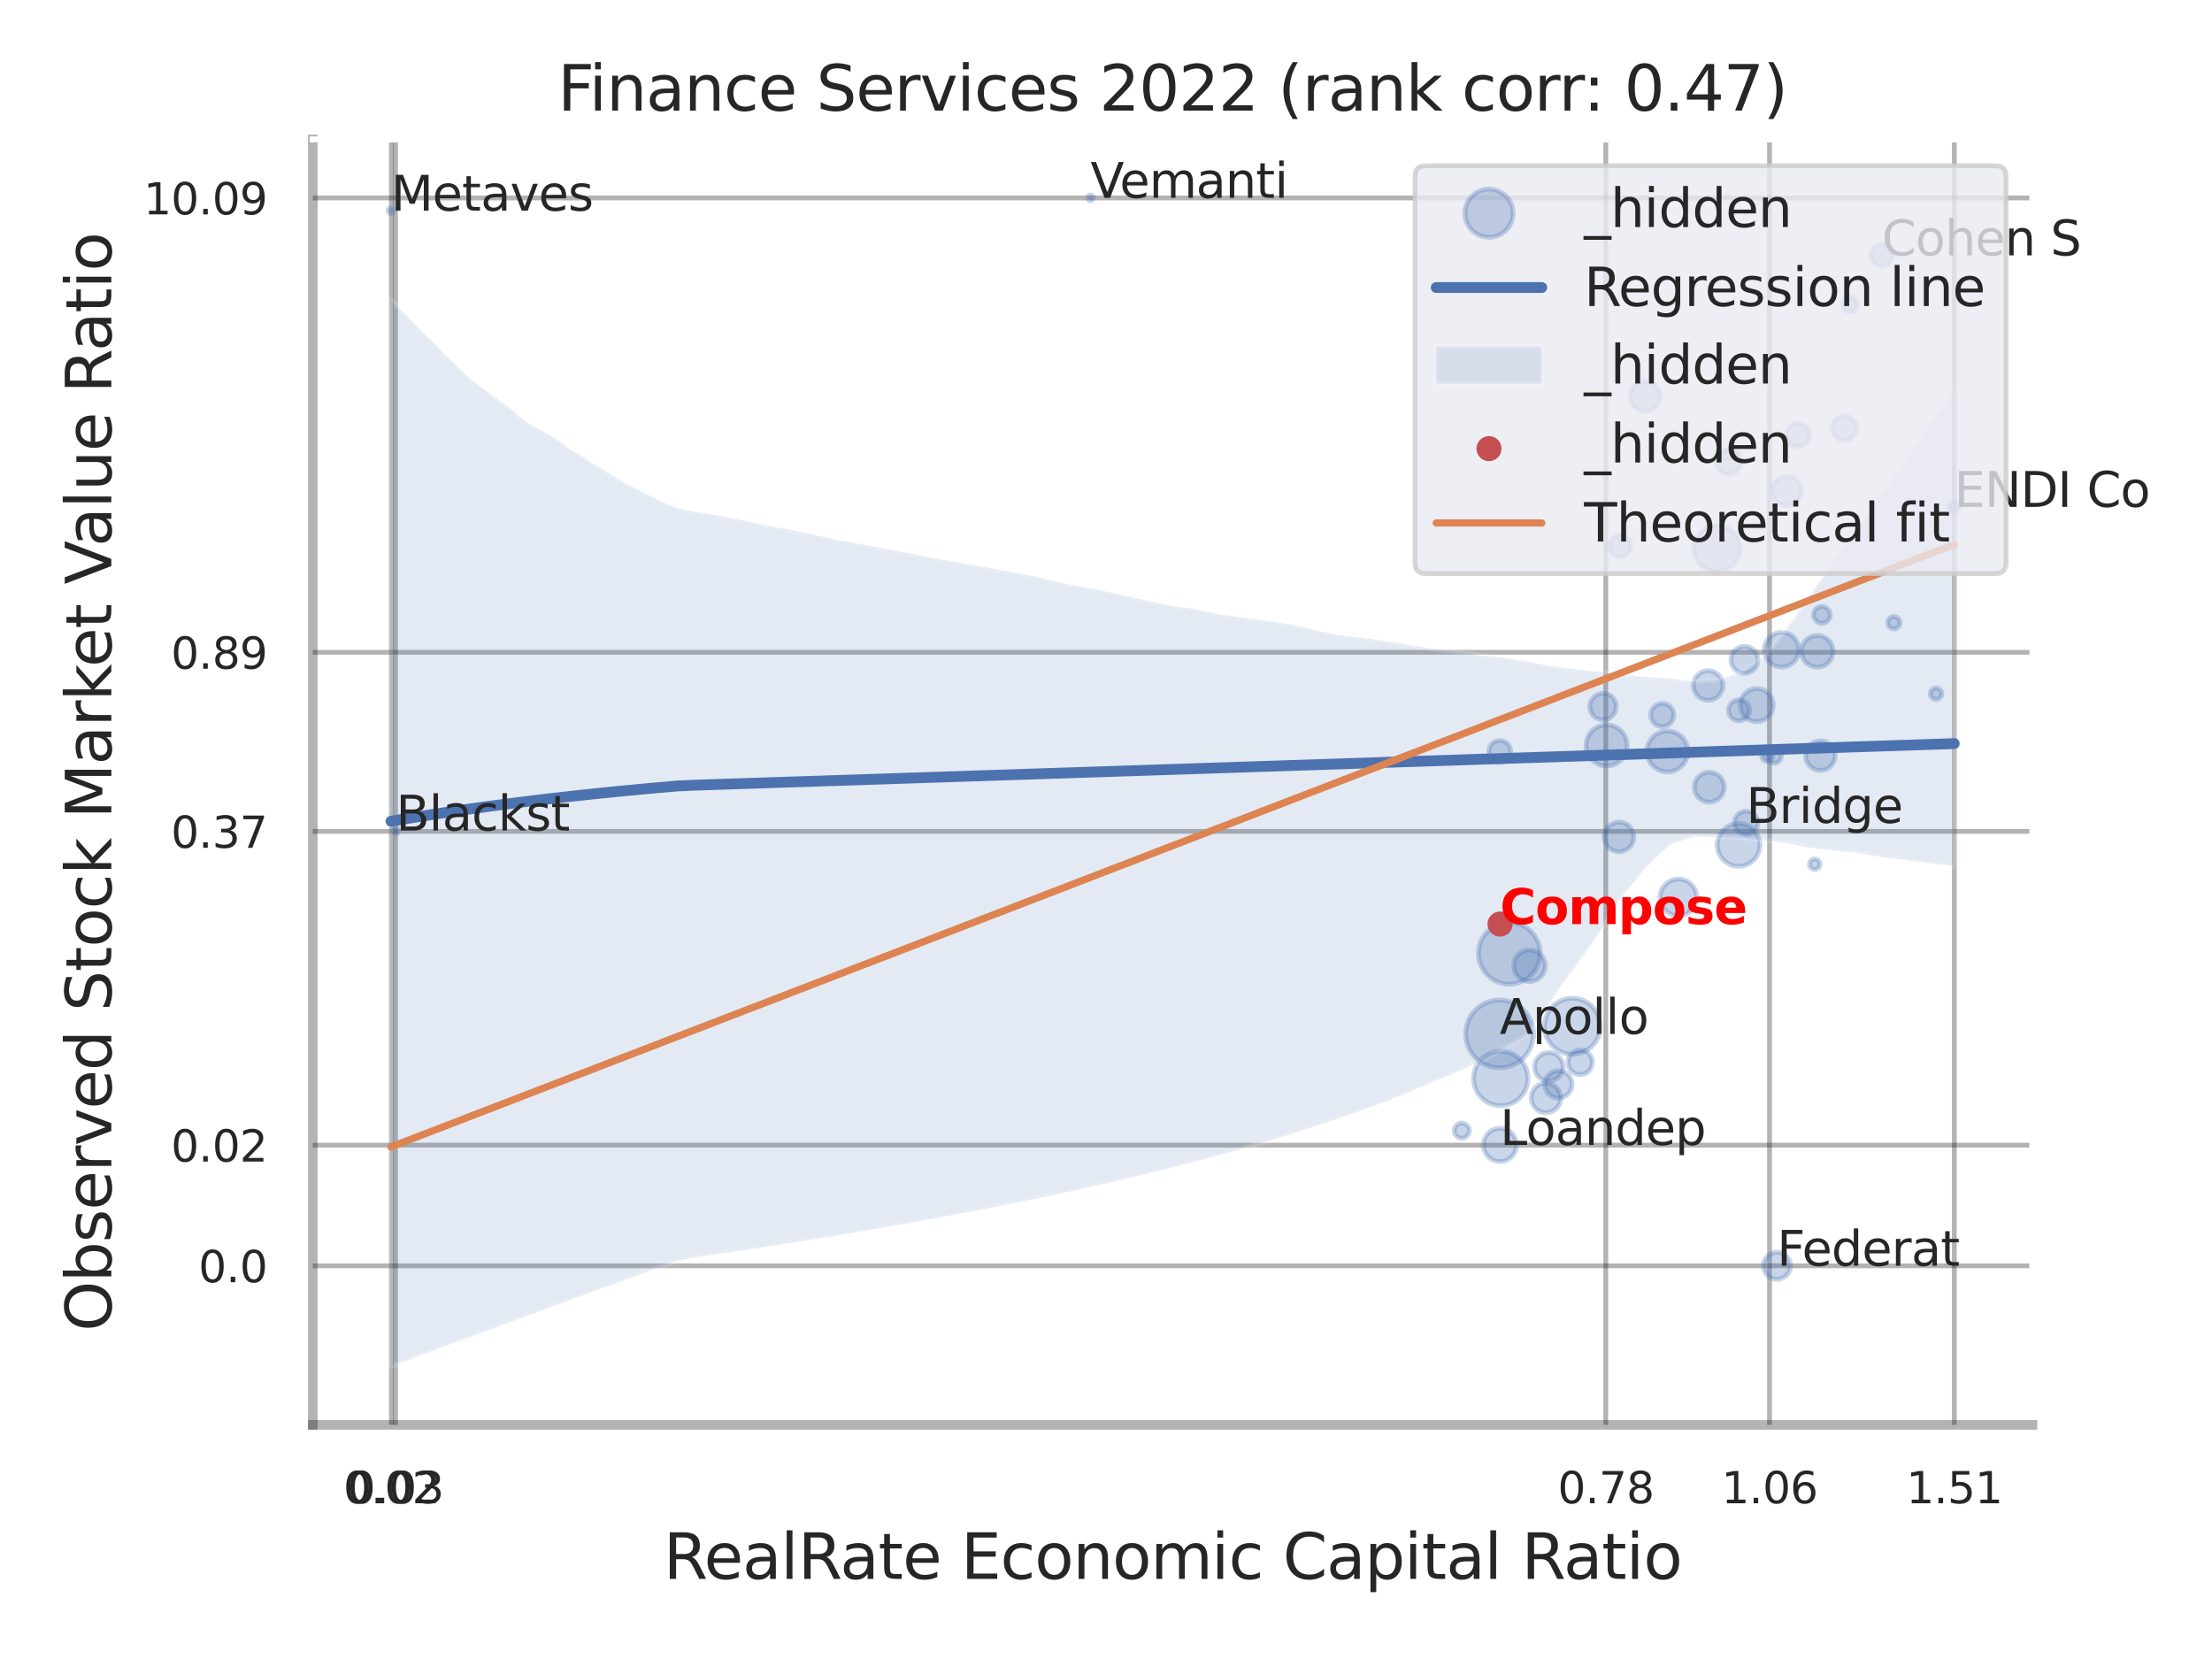 <?xml version="1.0" encoding="utf-8" standalone="no"?>
<!DOCTYPE svg PUBLIC "-//W3C//DTD SVG 1.1//EN"
  "http://www.w3.org/Graphics/SVG/1.1/DTD/svg11.dtd">
<svg xmlns:xlink="http://www.w3.org/1999/xlink" width="460.8pt" height="345.6pt" viewBox="0 0 460.8 345.6" xmlns="http://www.w3.org/2000/svg" version="1.1">
 <defs>
  <style type="text/css">*{stroke-linejoin: round; stroke-linecap: butt}</style>
 </defs>
 <g id="figure_1">
  <g id="patch_1">
   <path d="M 0 345.6 
L 460.8 345.6 
L 460.8 0 
L 0 0 
z
" style="fill: #ffffff"/>
  </g>
  <g id="axes_1">
   <g id="patch_2">
    <path d="M 65.16 296.82 
L 423.393 296.82 
L 423.393 29.04 
L 65.16 29.04 
z
" style="fill: #ffffff"/>
   </g>
   <g id="matplotlib.axis_1">
    <g id="xtick_1">
     <g id="line2d_1">
      <path d="M 81.539 296.82 
L 81.539 29.04 
" clip-path="url(#pa9bcd76daf)" style="fill: none; stroke: #000000; stroke-opacity: 0.3; stroke-linecap: round"/>
     </g>
     <g id="text_1">
      <!-- 0.02 -->
      <g style="fill: #262626" transform="translate(71.52 313.159) scale(0.09 -0.09)">
       <defs>
        <path id="DejaVuSans-30" d="M 2034 4250 
Q 1547 4250 1301 3770 
Q 1056 3291 1056 2328 
Q 1056 1369 1301 889 
Q 1547 409 2034 409 
Q 2525 409 2770 889 
Q 3016 1369 3016 2328 
Q 3016 3291 2770 3770 
Q 2525 4250 2034 4250 
z
M 2034 4750 
Q 2819 4750 3233 4129 
Q 3647 3509 3647 2328 
Q 3647 1150 3233 529 
Q 2819 -91 2034 -91 
Q 1250 -91 836 529 
Q 422 1150 422 2328 
Q 422 3509 836 4129 
Q 1250 4750 2034 4750 
z
" transform="scale(0.016)"/>
        <path id="DejaVuSans-2e" d="M 684 794 
L 1344 794 
L 1344 0 
L 684 0 
L 684 794 
z
" transform="scale(0.016)"/>
        <path id="DejaVuSans-32" d="M 1228 531 
L 3431 531 
L 3431 0 
L 469 0 
L 469 531 
Q 828 903 1448 1529 
Q 2069 2156 2228 2338 
Q 2531 2678 2651 2914 
Q 2772 3150 2772 3378 
Q 2772 3750 2511 3984 
Q 2250 4219 1831 4219 
Q 1534 4219 1204 4116 
Q 875 4013 500 3803 
L 500 4441 
Q 881 4594 1212 4672 
Q 1544 4750 1819 4750 
Q 2544 4750 2975 4387 
Q 3406 4025 3406 3419 
Q 3406 3131 3298 2873 
Q 3191 2616 2906 2266 
Q 2828 2175 2409 1742 
Q 1991 1309 1228 531 
z
" transform="scale(0.016)"/>
       </defs>
       <use xlink:href="#DejaVuSans-30"/>
       <use xlink:href="#DejaVuSans-2e" transform="translate(63.623 0)"/>
       <use xlink:href="#DejaVuSans-30" transform="translate(95.41 0)"/>
       <use xlink:href="#DejaVuSans-32" transform="translate(159.033 0)"/>
      </g>
     </g>
    </g>
    <g id="xtick_2">
     <g id="line2d_2">
      <path d="M 82.395 296.82 
L 82.395 29.04 
" clip-path="url(#pa9bcd76daf)" style="fill: none; stroke: #000000; stroke-opacity: 0.3; stroke-linecap: round"/>
     </g>
     <g id="text_2">
      <!-- 0.03 -->
      <g style="fill: #262626" transform="translate(72.375 313.159) scale(0.09 -0.09)">
       <defs>
        <path id="DejaVuSans-33" d="M 2597 2516 
Q 3050 2419 3304 2112 
Q 3559 1806 3559 1356 
Q 3559 666 3084 287 
Q 2609 -91 1734 -91 
Q 1441 -91 1130 -33 
Q 819 25 488 141 
L 488 750 
Q 750 597 1062 519 
Q 1375 441 1716 441 
Q 2309 441 2620 675 
Q 2931 909 2931 1356 
Q 2931 1769 2642 2001 
Q 2353 2234 1838 2234 
L 1294 2234 
L 1294 2753 
L 1863 2753 
Q 2328 2753 2575 2939 
Q 2822 3125 2822 3475 
Q 2822 3834 2567 4026 
Q 2313 4219 1838 4219 
Q 1578 4219 1281 4162 
Q 984 4106 628 3988 
L 628 4550 
Q 988 4650 1302 4700 
Q 1616 4750 1894 4750 
Q 2613 4750 3031 4423 
Q 3450 4097 3450 3541 
Q 3450 3153 3228 2886 
Q 3006 2619 2597 2516 
z
" transform="scale(0.016)"/>
       </defs>
       <use xlink:href="#DejaVuSans-30"/>
       <use xlink:href="#DejaVuSans-2e" transform="translate(63.623 0)"/>
       <use xlink:href="#DejaVuSans-30" transform="translate(95.41 0)"/>
       <use xlink:href="#DejaVuSans-33" transform="translate(159.033 0)"/>
      </g>
     </g>
    </g>
    <g id="xtick_3">
     <g id="line2d_3">
      <path d="M 334.518 296.82 
L 334.518 29.04 
" clip-path="url(#pa9bcd76daf)" style="fill: none; stroke: #000000; stroke-opacity: 0.3; stroke-linecap: round"/>
     </g>
     <g id="text_3">
      <!-- 0.78 -->
      <g style="fill: #262626" transform="translate(324.499 313.159) scale(0.09 -0.09)">
       <defs>
        <path id="DejaVuSans-37" d="M 525 4666 
L 3525 4666 
L 3525 4397 
L 1831 0 
L 1172 0 
L 2766 4134 
L 525 4134 
L 525 4666 
z
" transform="scale(0.016)"/>
        <path id="DejaVuSans-38" d="M 2034 2216 
Q 1584 2216 1326 1975 
Q 1069 1734 1069 1313 
Q 1069 891 1326 650 
Q 1584 409 2034 409 
Q 2484 409 2743 651 
Q 3003 894 3003 1313 
Q 3003 1734 2745 1975 
Q 2488 2216 2034 2216 
z
M 1403 2484 
Q 997 2584 770 2862 
Q 544 3141 544 3541 
Q 544 4100 942 4425 
Q 1341 4750 2034 4750 
Q 2731 4750 3128 4425 
Q 3525 4100 3525 3541 
Q 3525 3141 3298 2862 
Q 3072 2584 2669 2484 
Q 3125 2378 3379 2068 
Q 3634 1759 3634 1313 
Q 3634 634 3220 271 
Q 2806 -91 2034 -91 
Q 1263 -91 848 271 
Q 434 634 434 1313 
Q 434 1759 690 2068 
Q 947 2378 1403 2484 
z
M 1172 3481 
Q 1172 3119 1398 2916 
Q 1625 2713 2034 2713 
Q 2441 2713 2670 2916 
Q 2900 3119 2900 3481 
Q 2900 3844 2670 4047 
Q 2441 4250 2034 4250 
Q 1625 4250 1398 4047 
Q 1172 3844 1172 3481 
z
" transform="scale(0.016)"/>
       </defs>
       <use xlink:href="#DejaVuSans-30"/>
       <use xlink:href="#DejaVuSans-2e" transform="translate(63.623 0)"/>
       <use xlink:href="#DejaVuSans-37" transform="translate(95.41 0)"/>
       <use xlink:href="#DejaVuSans-38" transform="translate(159.033 0)"/>
      </g>
     </g>
    </g>
    <g id="xtick_4">
     <g id="line2d_4">
      <path d="M 368.621 296.82 
L 368.621 29.04 
" clip-path="url(#pa9bcd76daf)" style="fill: none; stroke: #000000; stroke-opacity: 0.3; stroke-linecap: round"/>
     </g>
     <g id="text_4">
      <!-- 1.06 -->
      <g style="fill: #262626" transform="translate(358.601 313.159) scale(0.09 -0.09)">
       <defs>
        <path id="DejaVuSans-31" d="M 794 531 
L 1825 531 
L 1825 4091 
L 703 3866 
L 703 4441 
L 1819 4666 
L 2450 4666 
L 2450 531 
L 3481 531 
L 3481 0 
L 794 0 
L 794 531 
z
" transform="scale(0.016)"/>
        <path id="DejaVuSans-36" d="M 2113 2584 
Q 1688 2584 1439 2293 
Q 1191 2003 1191 1497 
Q 1191 994 1439 701 
Q 1688 409 2113 409 
Q 2538 409 2786 701 
Q 3034 994 3034 1497 
Q 3034 2003 2786 2293 
Q 2538 2584 2113 2584 
z
M 3366 4563 
L 3366 3988 
Q 3128 4100 2886 4159 
Q 2644 4219 2406 4219 
Q 1781 4219 1451 3797 
Q 1122 3375 1075 2522 
Q 1259 2794 1537 2939 
Q 1816 3084 2150 3084 
Q 2853 3084 3261 2657 
Q 3669 2231 3669 1497 
Q 3669 778 3244 343 
Q 2819 -91 2113 -91 
Q 1303 -91 875 529 
Q 447 1150 447 2328 
Q 447 3434 972 4092 
Q 1497 4750 2381 4750 
Q 2619 4750 2861 4703 
Q 3103 4656 3366 4563 
z
" transform="scale(0.016)"/>
       </defs>
       <use xlink:href="#DejaVuSans-31"/>
       <use xlink:href="#DejaVuSans-2e" transform="translate(63.623 0)"/>
       <use xlink:href="#DejaVuSans-30" transform="translate(95.41 0)"/>
       <use xlink:href="#DejaVuSans-36" transform="translate(159.033 0)"/>
      </g>
     </g>
    </g>
    <g id="xtick_5">
     <g id="line2d_5">
      <path d="M 407.124 296.82 
L 407.124 29.04 
" clip-path="url(#pa9bcd76daf)" style="fill: none; stroke: #000000; stroke-opacity: 0.3; stroke-linecap: round"/>
     </g>
     <g id="text_5">
      <!-- 1.51 -->
      <g style="fill: #262626" transform="translate(397.104 313.159) scale(0.09 -0.09)">
       <defs>
        <path id="DejaVuSans-35" d="M 691 4666 
L 3169 4666 
L 3169 4134 
L 1269 4134 
L 1269 2991 
Q 1406 3038 1543 3061 
Q 1681 3084 1819 3084 
Q 2600 3084 3056 2656 
Q 3513 2228 3513 1497 
Q 3513 744 3044 326 
Q 2575 -91 1722 -91 
Q 1428 -91 1123 -41 
Q 819 9 494 109 
L 494 744 
Q 775 591 1075 516 
Q 1375 441 1709 441 
Q 2250 441 2565 725 
Q 2881 1009 2881 1497 
Q 2881 1984 2565 2268 
Q 2250 2553 1709 2553 
Q 1456 2553 1204 2497 
Q 953 2441 691 2322 
L 691 4666 
z
" transform="scale(0.016)"/>
       </defs>
       <use xlink:href="#DejaVuSans-31"/>
       <use xlink:href="#DejaVuSans-2e" transform="translate(63.623 0)"/>
       <use xlink:href="#DejaVuSans-35" transform="translate(95.41 0)"/>
       <use xlink:href="#DejaVuSans-31" transform="translate(159.033 0)"/>
      </g>
     </g>
    </g>
    <g id="xtick_6"/>
    <g id="xtick_7"/>
    <g id="text_6">
     <!-- RealRate Economic Capital Ratio -->
     <g style="fill: #262626" transform="translate(138.223 328.908) scale(0.13 -0.13)">
      <defs>
       <path id="DejaVuSans-52" d="M 2841 2188 
Q 3044 2119 3236 1894 
Q 3428 1669 3622 1275 
L 4263 0 
L 3584 0 
L 2988 1197 
Q 2756 1666 2539 1819 
Q 2322 1972 1947 1972 
L 1259 1972 
L 1259 0 
L 628 0 
L 628 4666 
L 2053 4666 
Q 2853 4666 3247 4331 
Q 3641 3997 3641 3322 
Q 3641 2881 3436 2590 
Q 3231 2300 2841 2188 
z
M 1259 4147 
L 1259 2491 
L 2053 2491 
Q 2509 2491 2742 2702 
Q 2975 2913 2975 3322 
Q 2975 3731 2742 3939 
Q 2509 4147 2053 4147 
L 1259 4147 
z
" transform="scale(0.016)"/>
       <path id="DejaVuSans-65" d="M 3597 1894 
L 3597 1613 
L 953 1613 
Q 991 1019 1311 708 
Q 1631 397 2203 397 
Q 2534 397 2845 478 
Q 3156 559 3463 722 
L 3463 178 
Q 3153 47 2828 -22 
Q 2503 -91 2169 -91 
Q 1331 -91 842 396 
Q 353 884 353 1716 
Q 353 2575 817 3079 
Q 1281 3584 2069 3584 
Q 2775 3584 3186 3129 
Q 3597 2675 3597 1894 
z
M 3022 2063 
Q 3016 2534 2758 2815 
Q 2500 3097 2075 3097 
Q 1594 3097 1305 2825 
Q 1016 2553 972 2059 
L 3022 2063 
z
" transform="scale(0.016)"/>
       <path id="DejaVuSans-61" d="M 2194 1759 
Q 1497 1759 1228 1600 
Q 959 1441 959 1056 
Q 959 750 1161 570 
Q 1363 391 1709 391 
Q 2188 391 2477 730 
Q 2766 1069 2766 1631 
L 2766 1759 
L 2194 1759 
z
M 3341 1997 
L 3341 0 
L 2766 0 
L 2766 531 
Q 2569 213 2275 61 
Q 1981 -91 1556 -91 
Q 1019 -91 701 211 
Q 384 513 384 1019 
Q 384 1609 779 1909 
Q 1175 2209 1959 2209 
L 2766 2209 
L 2766 2266 
Q 2766 2663 2505 2880 
Q 2244 3097 1772 3097 
Q 1472 3097 1187 3025 
Q 903 2953 641 2809 
L 641 3341 
Q 956 3463 1253 3523 
Q 1550 3584 1831 3584 
Q 2591 3584 2966 3190 
Q 3341 2797 3341 1997 
z
" transform="scale(0.016)"/>
       <path id="DejaVuSans-6c" d="M 603 4863 
L 1178 4863 
L 1178 0 
L 603 0 
L 603 4863 
z
" transform="scale(0.016)"/>
       <path id="DejaVuSans-74" d="M 1172 4494 
L 1172 3500 
L 2356 3500 
L 2356 3053 
L 1172 3053 
L 1172 1153 
Q 1172 725 1289 603 
Q 1406 481 1766 481 
L 2356 481 
L 2356 0 
L 1766 0 
Q 1100 0 847 248 
Q 594 497 594 1153 
L 594 3053 
L 172 3053 
L 172 3500 
L 594 3500 
L 594 4494 
L 1172 4494 
z
" transform="scale(0.016)"/>
       <path id="DejaVuSans-20" transform="scale(0.016)"/>
       <path id="DejaVuSans-45" d="M 628 4666 
L 3578 4666 
L 3578 4134 
L 1259 4134 
L 1259 2753 
L 3481 2753 
L 3481 2222 
L 1259 2222 
L 1259 531 
L 3634 531 
L 3634 0 
L 628 0 
L 628 4666 
z
" transform="scale(0.016)"/>
       <path id="DejaVuSans-63" d="M 3122 3366 
L 3122 2828 
Q 2878 2963 2633 3030 
Q 2388 3097 2138 3097 
Q 1578 3097 1268 2742 
Q 959 2388 959 1747 
Q 959 1106 1268 751 
Q 1578 397 2138 397 
Q 2388 397 2633 464 
Q 2878 531 3122 666 
L 3122 134 
Q 2881 22 2623 -34 
Q 2366 -91 2075 -91 
Q 1284 -91 818 406 
Q 353 903 353 1747 
Q 353 2603 823 3093 
Q 1294 3584 2113 3584 
Q 2378 3584 2631 3529 
Q 2884 3475 3122 3366 
z
" transform="scale(0.016)"/>
       <path id="DejaVuSans-6f" d="M 1959 3097 
Q 1497 3097 1228 2736 
Q 959 2375 959 1747 
Q 959 1119 1226 758 
Q 1494 397 1959 397 
Q 2419 397 2687 759 
Q 2956 1122 2956 1747 
Q 2956 2369 2687 2733 
Q 2419 3097 1959 3097 
z
M 1959 3584 
Q 2709 3584 3137 3096 
Q 3566 2609 3566 1747 
Q 3566 888 3137 398 
Q 2709 -91 1959 -91 
Q 1206 -91 779 398 
Q 353 888 353 1747 
Q 353 2609 779 3096 
Q 1206 3584 1959 3584 
z
" transform="scale(0.016)"/>
       <path id="DejaVuSans-6e" d="M 3513 2113 
L 3513 0 
L 2938 0 
L 2938 2094 
Q 2938 2591 2744 2837 
Q 2550 3084 2163 3084 
Q 1697 3084 1428 2787 
Q 1159 2491 1159 1978 
L 1159 0 
L 581 0 
L 581 3500 
L 1159 3500 
L 1159 2956 
Q 1366 3272 1645 3428 
Q 1925 3584 2291 3584 
Q 2894 3584 3203 3211 
Q 3513 2838 3513 2113 
z
" transform="scale(0.016)"/>
       <path id="DejaVuSans-6d" d="M 3328 2828 
Q 3544 3216 3844 3400 
Q 4144 3584 4550 3584 
Q 5097 3584 5394 3201 
Q 5691 2819 5691 2113 
L 5691 0 
L 5113 0 
L 5113 2094 
Q 5113 2597 4934 2840 
Q 4756 3084 4391 3084 
Q 3944 3084 3684 2787 
Q 3425 2491 3425 1978 
L 3425 0 
L 2847 0 
L 2847 2094 
Q 2847 2600 2669 2842 
Q 2491 3084 2119 3084 
Q 1678 3084 1418 2786 
Q 1159 2488 1159 1978 
L 1159 0 
L 581 0 
L 581 3500 
L 1159 3500 
L 1159 2956 
Q 1356 3278 1631 3431 
Q 1906 3584 2284 3584 
Q 2666 3584 2933 3390 
Q 3200 3197 3328 2828 
z
" transform="scale(0.016)"/>
       <path id="DejaVuSans-69" d="M 603 3500 
L 1178 3500 
L 1178 0 
L 603 0 
L 603 3500 
z
M 603 4863 
L 1178 4863 
L 1178 4134 
L 603 4134 
L 603 4863 
z
" transform="scale(0.016)"/>
       <path id="DejaVuSans-43" d="M 4122 4306 
L 4122 3641 
Q 3803 3938 3442 4084 
Q 3081 4231 2675 4231 
Q 1875 4231 1450 3742 
Q 1025 3253 1025 2328 
Q 1025 1406 1450 917 
Q 1875 428 2675 428 
Q 3081 428 3442 575 
Q 3803 722 4122 1019 
L 4122 359 
Q 3791 134 3420 21 
Q 3050 -91 2638 -91 
Q 1578 -91 968 557 
Q 359 1206 359 2328 
Q 359 3453 968 4101 
Q 1578 4750 2638 4750 
Q 3056 4750 3426 4639 
Q 3797 4528 4122 4306 
z
" transform="scale(0.016)"/>
       <path id="DejaVuSans-70" d="M 1159 525 
L 1159 -1331 
L 581 -1331 
L 581 3500 
L 1159 3500 
L 1159 2969 
Q 1341 3281 1617 3432 
Q 1894 3584 2278 3584 
Q 2916 3584 3314 3078 
Q 3713 2572 3713 1747 
Q 3713 922 3314 415 
Q 2916 -91 2278 -91 
Q 1894 -91 1617 61 
Q 1341 213 1159 525 
z
M 3116 1747 
Q 3116 2381 2855 2742 
Q 2594 3103 2138 3103 
Q 1681 3103 1420 2742 
Q 1159 2381 1159 1747 
Q 1159 1113 1420 752 
Q 1681 391 2138 391 
Q 2594 391 2855 752 
Q 3116 1113 3116 1747 
z
" transform="scale(0.016)"/>
      </defs>
      <use xlink:href="#DejaVuSans-52"/>
      <use xlink:href="#DejaVuSans-65" transform="translate(64.982 0)"/>
      <use xlink:href="#DejaVuSans-61" transform="translate(126.506 0)"/>
      <use xlink:href="#DejaVuSans-6c" transform="translate(187.785 0)"/>
      <use xlink:href="#DejaVuSans-52" transform="translate(215.568 0)"/>
      <use xlink:href="#DejaVuSans-61" transform="translate(282.801 0)"/>
      <use xlink:href="#DejaVuSans-74" transform="translate(344.08 0)"/>
      <use xlink:href="#DejaVuSans-65" transform="translate(383.289 0)"/>
      <use xlink:href="#DejaVuSans-20" transform="translate(444.812 0)"/>
      <use xlink:href="#DejaVuSans-45" transform="translate(476.6 0)"/>
      <use xlink:href="#DejaVuSans-63" transform="translate(539.783 0)"/>
      <use xlink:href="#DejaVuSans-6f" transform="translate(594.764 0)"/>
      <use xlink:href="#DejaVuSans-6e" transform="translate(655.945 0)"/>
      <use xlink:href="#DejaVuSans-6f" transform="translate(719.324 0)"/>
      <use xlink:href="#DejaVuSans-6d" transform="translate(780.506 0)"/>
      <use xlink:href="#DejaVuSans-69" transform="translate(877.918 0)"/>
      <use xlink:href="#DejaVuSans-63" transform="translate(905.701 0)"/>
      <use xlink:href="#DejaVuSans-20" transform="translate(960.682 0)"/>
      <use xlink:href="#DejaVuSans-43" transform="translate(992.469 0)"/>
      <use xlink:href="#DejaVuSans-61" transform="translate(1062.293 0)"/>
      <use xlink:href="#DejaVuSans-70" transform="translate(1123.572 0)"/>
      <use xlink:href="#DejaVuSans-69" transform="translate(1187.049 0)"/>
      <use xlink:href="#DejaVuSans-74" transform="translate(1214.832 0)"/>
      <use xlink:href="#DejaVuSans-61" transform="translate(1254.041 0)"/>
      <use xlink:href="#DejaVuSans-6c" transform="translate(1315.32 0)"/>
      <use xlink:href="#DejaVuSans-20" transform="translate(1343.104 0)"/>
      <use xlink:href="#DejaVuSans-52" transform="translate(1374.891 0)"/>
      <use xlink:href="#DejaVuSans-61" transform="translate(1442.123 0)"/>
      <use xlink:href="#DejaVuSans-74" transform="translate(1503.402 0)"/>
      <use xlink:href="#DejaVuSans-69" transform="translate(1542.611 0)"/>
      <use xlink:href="#DejaVuSans-6f" transform="translate(1570.395 0)"/>
     </g>
    </g>
   </g>
   <g id="matplotlib.axis_2">
    <g id="ytick_1">
     <g id="line2d_6">
      <path d="M 65.16 263.691 
L 423.393 263.691 
" clip-path="url(#pa9bcd76daf)" style="fill: none; stroke: #000000; stroke-opacity: 0.3; stroke-linecap: round"/>
     </g>
     <g id="text_7">
      <!-- 0.0 -->
      <g style="fill: #262626" transform="translate(41.347 267.11) scale(0.09 -0.09)">
       <use xlink:href="#DejaVuSans-30"/>
       <use xlink:href="#DejaVuSans-2e" transform="translate(63.623 0)"/>
       <use xlink:href="#DejaVuSans-30" transform="translate(95.41 0)"/>
      </g>
     </g>
    </g>
    <g id="ytick_2">
     <g id="line2d_7">
      <path d="M 65.16 238.556 
L 423.393 238.556 
" clip-path="url(#pa9bcd76daf)" style="fill: none; stroke: #000000; stroke-opacity: 0.3; stroke-linecap: round"/>
     </g>
     <g id="text_8">
      <!-- 0.02 -->
      <g style="fill: #262626" transform="translate(35.621 241.975) scale(0.09 -0.09)">
       <use xlink:href="#DejaVuSans-30"/>
       <use xlink:href="#DejaVuSans-2e" transform="translate(63.623 0)"/>
       <use xlink:href="#DejaVuSans-30" transform="translate(95.41 0)"/>
       <use xlink:href="#DejaVuSans-32" transform="translate(159.033 0)"/>
      </g>
     </g>
    </g>
    <g id="ytick_3">
     <g id="line2d_8">
      <path d="M 65.16 173.193 
L 423.393 173.193 
" clip-path="url(#pa9bcd76daf)" style="fill: none; stroke: #000000; stroke-opacity: 0.3; stroke-linecap: round"/>
     </g>
     <g id="text_9">
      <!-- 0.37 -->
      <g style="fill: #262626" transform="translate(35.621 176.612) scale(0.09 -0.09)">
       <use xlink:href="#DejaVuSans-30"/>
       <use xlink:href="#DejaVuSans-2e" transform="translate(63.623 0)"/>
       <use xlink:href="#DejaVuSans-33" transform="translate(95.41 0)"/>
       <use xlink:href="#DejaVuSans-37" transform="translate(159.033 0)"/>
      </g>
     </g>
    </g>
    <g id="ytick_4">
     <g id="line2d_9">
      <path d="M 65.16 135.888 
L 423.393 135.888 
" clip-path="url(#pa9bcd76daf)" style="fill: none; stroke: #000000; stroke-opacity: 0.3; stroke-linecap: round"/>
     </g>
     <g id="text_10">
      <!-- 0.89 -->
      <g style="fill: #262626" transform="translate(35.621 139.307) scale(0.09 -0.09)">
       <defs>
        <path id="DejaVuSans-39" d="M 703 97 
L 703 672 
Q 941 559 1184 500 
Q 1428 441 1663 441 
Q 2288 441 2617 861 
Q 2947 1281 2994 2138 
Q 2813 1869 2534 1725 
Q 2256 1581 1919 1581 
Q 1219 1581 811 2004 
Q 403 2428 403 3163 
Q 403 3881 828 4315 
Q 1253 4750 1959 4750 
Q 2769 4750 3195 4129 
Q 3622 3509 3622 2328 
Q 3622 1225 3098 567 
Q 2575 -91 1691 -91 
Q 1453 -91 1209 -44 
Q 966 3 703 97 
z
M 1959 2075 
Q 2384 2075 2632 2365 
Q 2881 2656 2881 3163 
Q 2881 3666 2632 3958 
Q 2384 4250 1959 4250 
Q 1534 4250 1286 3958 
Q 1038 3666 1038 3163 
Q 1038 2656 1286 2365 
Q 1534 2075 1959 2075 
z
" transform="scale(0.016)"/>
       </defs>
       <use xlink:href="#DejaVuSans-30"/>
       <use xlink:href="#DejaVuSans-2e" transform="translate(63.623 0)"/>
       <use xlink:href="#DejaVuSans-38" transform="translate(95.41 0)"/>
       <use xlink:href="#DejaVuSans-39" transform="translate(159.033 0)"/>
      </g>
     </g>
    </g>
    <g id="ytick_5">
     <g id="line2d_10">
      <path d="M 65.16 41.24 
L 423.393 41.24 
" clip-path="url(#pa9bcd76daf)" style="fill: none; stroke: #000000; stroke-opacity: 0.3; stroke-linecap: round"/>
     </g>
     <g id="text_11">
      <!-- 10.09 -->
      <g style="fill: #262626" transform="translate(29.895 44.66) scale(0.09 -0.09)">
       <use xlink:href="#DejaVuSans-31"/>
       <use xlink:href="#DejaVuSans-30" transform="translate(63.623 0)"/>
       <use xlink:href="#DejaVuSans-2e" transform="translate(127.246 0)"/>
       <use xlink:href="#DejaVuSans-30" transform="translate(159.033 0)"/>
       <use xlink:href="#DejaVuSans-39" transform="translate(222.656 0)"/>
      </g>
     </g>
    </g>
    <g id="ytick_6"/>
    <g id="ytick_7"/>
    <g id="ytick_8"/>
    <g id="text_12">
     <!-- Observed Stock Market Value Ratio -->
     <g style="fill: #262626" transform="translate(23.191 277.332) rotate(-90) scale(0.13 -0.13)">
      <defs>
       <path id="DejaVuSans-4f" d="M 2522 4238 
Q 1834 4238 1429 3725 
Q 1025 3213 1025 2328 
Q 1025 1447 1429 934 
Q 1834 422 2522 422 
Q 3209 422 3611 934 
Q 4013 1447 4013 2328 
Q 4013 3213 3611 3725 
Q 3209 4238 2522 4238 
z
M 2522 4750 
Q 3503 4750 4090 4092 
Q 4678 3434 4678 2328 
Q 4678 1225 4090 567 
Q 3503 -91 2522 -91 
Q 1538 -91 948 565 
Q 359 1222 359 2328 
Q 359 3434 948 4092 
Q 1538 4750 2522 4750 
z
" transform="scale(0.016)"/>
       <path id="DejaVuSans-62" d="M 3116 1747 
Q 3116 2381 2855 2742 
Q 2594 3103 2138 3103 
Q 1681 3103 1420 2742 
Q 1159 2381 1159 1747 
Q 1159 1113 1420 752 
Q 1681 391 2138 391 
Q 2594 391 2855 752 
Q 3116 1113 3116 1747 
z
M 1159 2969 
Q 1341 3281 1617 3432 
Q 1894 3584 2278 3584 
Q 2916 3584 3314 3078 
Q 3713 2572 3713 1747 
Q 3713 922 3314 415 
Q 2916 -91 2278 -91 
Q 1894 -91 1617 61 
Q 1341 213 1159 525 
L 1159 0 
L 581 0 
L 581 4863 
L 1159 4863 
L 1159 2969 
z
" transform="scale(0.016)"/>
       <path id="DejaVuSans-73" d="M 2834 3397 
L 2834 2853 
Q 2591 2978 2328 3040 
Q 2066 3103 1784 3103 
Q 1356 3103 1142 2972 
Q 928 2841 928 2578 
Q 928 2378 1081 2264 
Q 1234 2150 1697 2047 
L 1894 2003 
Q 2506 1872 2764 1633 
Q 3022 1394 3022 966 
Q 3022 478 2636 193 
Q 2250 -91 1575 -91 
Q 1294 -91 989 -36 
Q 684 19 347 128 
L 347 722 
Q 666 556 975 473 
Q 1284 391 1588 391 
Q 1994 391 2212 530 
Q 2431 669 2431 922 
Q 2431 1156 2273 1281 
Q 2116 1406 1581 1522 
L 1381 1569 
Q 847 1681 609 1914 
Q 372 2147 372 2553 
Q 372 3047 722 3315 
Q 1072 3584 1716 3584 
Q 2034 3584 2315 3537 
Q 2597 3491 2834 3397 
z
" transform="scale(0.016)"/>
       <path id="DejaVuSans-72" d="M 2631 2963 
Q 2534 3019 2420 3045 
Q 2306 3072 2169 3072 
Q 1681 3072 1420 2755 
Q 1159 2438 1159 1844 
L 1159 0 
L 581 0 
L 581 3500 
L 1159 3500 
L 1159 2956 
Q 1341 3275 1631 3429 
Q 1922 3584 2338 3584 
Q 2397 3584 2469 3576 
Q 2541 3569 2628 3553 
L 2631 2963 
z
" transform="scale(0.016)"/>
       <path id="DejaVuSans-76" d="M 191 3500 
L 800 3500 
L 1894 563 
L 2988 3500 
L 3597 3500 
L 2284 0 
L 1503 0 
L 191 3500 
z
" transform="scale(0.016)"/>
       <path id="DejaVuSans-64" d="M 2906 2969 
L 2906 4863 
L 3481 4863 
L 3481 0 
L 2906 0 
L 2906 525 
Q 2725 213 2448 61 
Q 2172 -91 1784 -91 
Q 1150 -91 751 415 
Q 353 922 353 1747 
Q 353 2572 751 3078 
Q 1150 3584 1784 3584 
Q 2172 3584 2448 3432 
Q 2725 3281 2906 2969 
z
M 947 1747 
Q 947 1113 1208 752 
Q 1469 391 1925 391 
Q 2381 391 2643 752 
Q 2906 1113 2906 1747 
Q 2906 2381 2643 2742 
Q 2381 3103 1925 3103 
Q 1469 3103 1208 2742 
Q 947 2381 947 1747 
z
" transform="scale(0.016)"/>
       <path id="DejaVuSans-53" d="M 3425 4513 
L 3425 3897 
Q 3066 4069 2747 4153 
Q 2428 4238 2131 4238 
Q 1616 4238 1336 4038 
Q 1056 3838 1056 3469 
Q 1056 3159 1242 3001 
Q 1428 2844 1947 2747 
L 2328 2669 
Q 3034 2534 3370 2195 
Q 3706 1856 3706 1288 
Q 3706 609 3251 259 
Q 2797 -91 1919 -91 
Q 1588 -91 1214 -16 
Q 841 59 441 206 
L 441 856 
Q 825 641 1194 531 
Q 1563 422 1919 422 
Q 2459 422 2753 634 
Q 3047 847 3047 1241 
Q 3047 1584 2836 1778 
Q 2625 1972 2144 2069 
L 1759 2144 
Q 1053 2284 737 2584 
Q 422 2884 422 3419 
Q 422 4038 858 4394 
Q 1294 4750 2059 4750 
Q 2388 4750 2728 4690 
Q 3069 4631 3425 4513 
z
" transform="scale(0.016)"/>
       <path id="DejaVuSans-6b" d="M 581 4863 
L 1159 4863 
L 1159 1991 
L 2875 3500 
L 3609 3500 
L 1753 1863 
L 3688 0 
L 2938 0 
L 1159 1709 
L 1159 0 
L 581 0 
L 581 4863 
z
" transform="scale(0.016)"/>
       <path id="DejaVuSans-4d" d="M 628 4666 
L 1569 4666 
L 2759 1491 
L 3956 4666 
L 4897 4666 
L 4897 0 
L 4281 0 
L 4281 4097 
L 3078 897 
L 2444 897 
L 1241 4097 
L 1241 0 
L 628 0 
L 628 4666 
z
" transform="scale(0.016)"/>
       <path id="DejaVuSans-56" d="M 1831 0 
L 50 4666 
L 709 4666 
L 2188 738 
L 3669 4666 
L 4325 4666 
L 2547 0 
L 1831 0 
z
" transform="scale(0.016)"/>
       <path id="DejaVuSans-75" d="M 544 1381 
L 544 3500 
L 1119 3500 
L 1119 1403 
Q 1119 906 1312 657 
Q 1506 409 1894 409 
Q 2359 409 2629 706 
Q 2900 1003 2900 1516 
L 2900 3500 
L 3475 3500 
L 3475 0 
L 2900 0 
L 2900 538 
Q 2691 219 2414 64 
Q 2138 -91 1772 -91 
Q 1169 -91 856 284 
Q 544 659 544 1381 
z
M 1991 3584 
L 1991 3584 
z
" transform="scale(0.016)"/>
      </defs>
      <use xlink:href="#DejaVuSans-4f"/>
      <use xlink:href="#DejaVuSans-62" transform="translate(78.711 0)"/>
      <use xlink:href="#DejaVuSans-73" transform="translate(142.188 0)"/>
      <use xlink:href="#DejaVuSans-65" transform="translate(194.287 0)"/>
      <use xlink:href="#DejaVuSans-72" transform="translate(255.811 0)"/>
      <use xlink:href="#DejaVuSans-76" transform="translate(296.924 0)"/>
      <use xlink:href="#DejaVuSans-65" transform="translate(356.104 0)"/>
      <use xlink:href="#DejaVuSans-64" transform="translate(417.627 0)"/>
      <use xlink:href="#DejaVuSans-20" transform="translate(481.104 0)"/>
      <use xlink:href="#DejaVuSans-53" transform="translate(512.891 0)"/>
      <use xlink:href="#DejaVuSans-74" transform="translate(576.367 0)"/>
      <use xlink:href="#DejaVuSans-6f" transform="translate(615.576 0)"/>
      <use xlink:href="#DejaVuSans-63" transform="translate(676.758 0)"/>
      <use xlink:href="#DejaVuSans-6b" transform="translate(731.738 0)"/>
      <use xlink:href="#DejaVuSans-20" transform="translate(789.648 0)"/>
      <use xlink:href="#DejaVuSans-4d" transform="translate(821.436 0)"/>
      <use xlink:href="#DejaVuSans-61" transform="translate(907.715 0)"/>
      <use xlink:href="#DejaVuSans-72" transform="translate(968.994 0)"/>
      <use xlink:href="#DejaVuSans-6b" transform="translate(1010.107 0)"/>
      <use xlink:href="#DejaVuSans-65" transform="translate(1064.393 0)"/>
      <use xlink:href="#DejaVuSans-74" transform="translate(1125.916 0)"/>
      <use xlink:href="#DejaVuSans-20" transform="translate(1165.125 0)"/>
      <use xlink:href="#DejaVuSans-56" transform="translate(1196.912 0)"/>
      <use xlink:href="#DejaVuSans-61" transform="translate(1257.57 0)"/>
      <use xlink:href="#DejaVuSans-6c" transform="translate(1318.85 0)"/>
      <use xlink:href="#DejaVuSans-75" transform="translate(1346.633 0)"/>
      <use xlink:href="#DejaVuSans-65" transform="translate(1410.012 0)"/>
      <use xlink:href="#DejaVuSans-20" transform="translate(1471.535 0)"/>
      <use xlink:href="#DejaVuSans-52" transform="translate(1503.322 0)"/>
      <use xlink:href="#DejaVuSans-61" transform="translate(1570.555 0)"/>
      <use xlink:href="#DejaVuSans-74" transform="translate(1631.834 0)"/>
      <use xlink:href="#DejaVuSans-69" transform="translate(1671.043 0)"/>
      <use xlink:href="#DejaVuSans-6f" transform="translate(1698.826 0)"/>
     </g>
    </g>
   </g>
   <g id="PathCollection_1">
    <path d="M 329.175 223.86 
C 329.854 223.86 330.505 223.59 330.985 223.11 
C 331.465 222.63 331.734 221.979 331.734 221.3 
C 331.734 220.622 331.465 219.971 330.985 219.491 
C 330.505 219.011 329.854 218.741 329.175 218.741 
C 328.496 218.741 327.845 219.011 327.365 219.491 
C 326.885 219.971 326.616 220.622 326.616 221.3 
C 326.616 221.979 326.885 222.63 327.365 223.11 
C 327.845 223.59 328.496 223.86 329.175 223.86 
z
" clip-path="url(#pa9bcd76daf)" style="fill: #4c72b0; fill-opacity: 0.3; stroke: #4c72b0; stroke-opacity: 0.3"/>
    <path d="M 385.434 64.969 
C 385.845 64.969 386.238 64.806 386.528 64.516 
C 386.818 64.226 386.981 63.833 386.981 63.422 
C 386.981 63.012 386.818 62.619 386.528 62.329 
C 386.238 62.039 385.845 61.876 385.434 61.876 
C 385.024 61.876 384.631 62.039 384.341 62.329 
C 384.051 62.619 383.888 63.012 383.888 63.422 
C 383.888 63.833 384.051 64.226 384.341 64.516 
C 384.631 64.806 385.024 64.969 385.434 64.969 
z
" clip-path="url(#pa9bcd76daf)" style="fill: #4c72b0; fill-opacity: 0.3; stroke: #4c72b0; stroke-opacity: 0.3"/>
    <path d="M 394.529 131.017 
C 394.871 131.017 395.2 130.881 395.442 130.638 
C 395.685 130.396 395.821 130.068 395.821 129.725 
C 395.821 129.382 395.685 129.054 395.442 128.811 
C 395.2 128.569 394.871 128.433 394.529 128.433 
C 394.186 128.433 393.858 128.569 393.615 128.811 
C 393.373 129.054 393.237 129.382 393.237 129.725 
C 393.237 130.068 393.373 130.396 393.615 130.638 
C 393.858 130.881 394.186 131.017 394.529 131.017 
z
" clip-path="url(#pa9bcd76daf)" style="fill: #4c72b0; fill-opacity: 0.3; stroke: #4c72b0; stroke-opacity: 0.3"/>
    <path d="M 314.414 205.027 
C 316.12 205.027 317.756 204.35 318.962 203.144 
C 320.168 201.938 320.845 200.302 320.845 198.596 
C 320.845 196.89 320.168 195.254 318.962 194.048 
C 317.756 192.842 316.12 192.165 314.414 192.165 
C 312.708 192.165 311.073 192.842 309.866 194.048 
C 308.66 195.254 307.983 196.89 307.983 198.596 
C 307.983 200.302 308.66 201.938 309.866 203.144 
C 311.073 204.35 312.708 205.027 314.414 205.027 
z
" clip-path="url(#pa9bcd76daf)" style="fill: #4c72b0; fill-opacity: 0.3; stroke: #4c72b0; stroke-opacity: 0.3"/>
    <path d="M 337.273 177.43 
C 338.09 177.43 338.874 177.105 339.452 176.527 
C 340.03 175.949 340.355 175.165 340.355 174.348 
C 340.355 173.531 340.03 172.747 339.452 172.169 
C 338.874 171.591 338.09 171.266 337.273 171.266 
C 336.455 171.266 335.671 171.591 335.093 172.169 
C 334.515 172.747 334.191 173.531 334.191 174.348 
C 334.191 175.165 334.515 175.949 335.093 176.527 
C 335.671 177.105 336.455 177.43 337.273 177.43 
z
" clip-path="url(#pa9bcd76daf)" style="fill: #4c72b0; fill-opacity: 0.3; stroke: #4c72b0; stroke-opacity: 0.3"/>
    <path d="M 324.647 228.739 
C 325.403 228.739 326.128 228.439 326.663 227.904 
C 327.197 227.37 327.498 226.645 327.498 225.889 
C 327.498 225.133 327.197 224.408 326.663 223.873 
C 326.128 223.339 325.403 223.038 324.647 223.038 
C 323.891 223.038 323.166 223.339 322.631 223.873 
C 322.097 224.408 321.797 225.133 321.797 225.889 
C 321.797 226.645 322.097 227.37 322.631 227.904 
C 323.166 228.439 323.891 228.739 324.647 228.739 
z
" clip-path="url(#pa9bcd76daf)" style="fill: #4c72b0; fill-opacity: 0.3; stroke: #4c72b0; stroke-opacity: 0.3"/>
    <path d="M 362.182 180.464 
C 363.364 180.464 364.497 179.995 365.333 179.159 
C 366.168 178.324 366.638 177.19 366.638 176.009 
C 366.638 174.827 366.168 173.693 365.333 172.858 
C 364.497 172.022 363.364 171.553 362.182 171.553 
C 361 171.553 359.867 172.022 359.031 172.858 
C 358.196 173.693 357.726 174.827 357.726 176.009 
C 357.726 177.19 358.196 178.324 359.031 179.159 
C 359.867 179.995 361 180.464 362.182 180.464 
z
" clip-path="url(#pa9bcd76daf)" style="fill: #4c72b0; fill-opacity: 0.3; stroke: #4c72b0; stroke-opacity: 0.3"/>
    <path d="M 81.443 44.497 
C 81.604 44.497 81.759 44.433 81.873 44.32 
C 81.986 44.206 82.05 44.051 82.05 43.89 
C 82.05 43.729 81.986 43.575 81.873 43.461 
C 81.759 43.347 81.604 43.283 81.443 43.283 
C 81.282 43.283 81.128 43.347 81.014 43.461 
C 80.9 43.575 80.836 43.729 80.836 43.89 
C 80.836 44.051 80.9 44.206 81.014 44.32 
C 81.128 44.433 81.282 44.497 81.443 44.497 
z
" clip-path="url(#pa9bcd76daf)" style="fill: #4c72b0; fill-opacity: 0.3; stroke: #4c72b0; stroke-opacity: 0.3"/>
    <path d="M 349.645 190.771 
C 350.661 190.771 351.634 190.367 352.352 189.649 
C 353.07 188.932 353.473 187.958 353.473 186.943 
C 353.473 185.928 353.07 184.954 352.352 184.236 
C 351.634 183.518 350.661 183.115 349.645 183.115 
C 348.63 183.115 347.657 183.518 346.939 184.236 
C 346.221 184.954 345.818 185.928 345.818 186.943 
C 345.818 187.958 346.221 188.932 346.939 189.649 
C 347.657 190.367 348.63 190.771 349.645 190.771 
z
" clip-path="url(#pa9bcd76daf)" style="fill: #4c72b0; fill-opacity: 0.3; stroke: #4c72b0; stroke-opacity: 0.3"/>
    <path d="M 371.136 138.963 
C 372.092 138.963 373.009 138.583 373.685 137.907 
C 374.361 137.231 374.741 136.314 374.741 135.358 
C 374.741 134.402 374.361 133.485 373.685 132.809 
C 373.009 132.133 372.092 131.753 371.136 131.753 
C 370.179 131.753 369.262 132.133 368.586 132.809 
C 367.91 133.485 367.531 134.402 367.531 135.358 
C 367.531 136.314 367.91 137.231 368.586 137.907 
C 369.262 138.583 370.179 138.963 371.136 138.963 
z
" clip-path="url(#pa9bcd76daf)" style="fill: #4c72b0; fill-opacity: 0.3; stroke: #4c72b0; stroke-opacity: 0.3"/>
    <path d="M 370.175 266.51 
C 370.926 266.51 371.646 266.212 372.177 265.681 
C 372.707 265.15 373.006 264.43 373.006 263.68 
C 373.006 262.929 372.707 262.209 372.177 261.678 
C 371.646 261.147 370.926 260.849 370.175 260.849 
C 369.425 260.849 368.705 261.147 368.174 261.678 
C 367.643 262.209 367.345 262.929 367.345 263.68 
C 367.345 264.43 367.643 265.15 368.174 265.681 
C 368.705 266.212 369.425 266.51 370.175 266.51 
z
" clip-path="url(#pa9bcd76daf)" style="fill: #4c72b0; fill-opacity: 0.3; stroke: #4c72b0; stroke-opacity: 0.3"/>
    <path d="M 369.57 158.988 
C 369.974 158.988 370.361 158.827 370.647 158.542 
C 370.932 158.256 371.093 157.869 371.093 157.465 
C 371.093 157.061 370.932 156.674 370.647 156.388 
C 370.361 156.102 369.974 155.942 369.57 155.942 
C 369.166 155.942 368.779 156.102 368.493 156.388 
C 368.208 156.674 368.047 157.061 368.047 157.465 
C 368.047 157.869 368.208 158.256 368.493 158.542 
C 368.779 158.827 369.166 158.988 369.57 158.988 
z
" clip-path="url(#pa9bcd76daf)" style="fill: #4c72b0; fill-opacity: 0.3; stroke: #4c72b0; stroke-opacity: 0.3"/>
    <path d="M 334.686 159.584 
C 335.824 159.584 336.915 159.132 337.72 158.327 
C 338.525 157.523 338.977 156.432 338.977 155.294 
C 338.977 154.156 338.525 153.065 337.72 152.26 
C 336.915 151.456 335.824 151.004 334.686 151.004 
C 333.549 151.004 332.457 151.456 331.653 152.26 
C 330.848 153.065 330.396 154.156 330.396 155.294 
C 330.396 156.432 330.848 157.523 331.653 158.327 
C 332.457 159.132 333.549 159.584 334.686 159.584 
z
" clip-path="url(#pa9bcd76daf)" style="fill: #4c72b0; fill-opacity: 0.3; stroke: #4c72b0; stroke-opacity: 0.3"/>
    <path d="M 378.572 138.981 
C 379.447 138.981 380.287 138.634 380.906 138.015 
C 381.525 137.396 381.873 136.556 381.873 135.681 
C 381.873 134.806 381.525 133.966 380.906 133.347 
C 380.287 132.728 379.447 132.381 378.572 132.381 
C 377.697 132.381 376.857 132.728 376.238 133.347 
C 375.619 133.966 375.272 134.806 375.272 135.681 
C 375.272 136.556 375.619 137.396 376.238 138.015 
C 376.857 138.634 377.697 138.981 378.572 138.981 
z
" clip-path="url(#pa9bcd76daf)" style="fill: #4c72b0; fill-opacity: 0.3; stroke: #4c72b0; stroke-opacity: 0.3"/>
    <path d="M 392.033 55.48 
C 392.638 55.48 393.218 55.24 393.646 54.812 
C 394.074 54.384 394.314 53.804 394.314 53.199 
C 394.314 52.594 394.074 52.014 393.646 51.586 
C 393.218 51.158 392.638 50.918 392.033 50.918 
C 391.428 50.918 390.847 51.158 390.42 51.586 
C 389.992 52.014 389.752 52.594 389.752 53.199 
C 389.752 53.804 389.992 54.384 390.42 54.812 
C 390.847 55.24 391.428 55.48 392.033 55.48 
z
" clip-path="url(#pa9bcd76daf)" style="fill: #4c72b0; fill-opacity: 0.3; stroke: #4c72b0; stroke-opacity: 0.3"/>
    <path d="M 342.699 85.703 
C 343.532 85.703 344.33 85.372 344.919 84.784 
C 345.508 84.195 345.839 83.396 345.839 82.564 
C 345.839 81.731 345.508 80.933 344.919 80.344 
C 344.33 79.756 343.532 79.425 342.699 79.425 
C 341.867 79.425 341.068 79.756 340.48 80.344 
C 339.891 80.933 339.56 81.731 339.56 82.564 
C 339.56 83.396 339.891 84.195 340.48 84.784 
C 341.068 85.372 341.867 85.703 342.699 85.703 
z
" clip-path="url(#pa9bcd76daf)" style="fill: #4c72b0; fill-opacity: 0.3; stroke: #4c72b0; stroke-opacity: 0.3"/>
    <path d="M 372.23 105.333 
C 373.044 105.333 373.824 105.01 374.4 104.435 
C 374.975 103.859 375.298 103.079 375.298 102.265 
C 375.298 101.451 374.975 100.671 374.4 100.095 
C 373.824 99.52 373.044 99.197 372.23 99.197 
C 371.416 99.197 370.636 99.52 370.061 100.095 
C 369.485 100.671 369.162 101.451 369.162 102.265 
C 369.162 103.079 369.485 103.859 370.061 104.435 
C 370.636 105.01 371.416 105.333 372.23 105.333 
z
" clip-path="url(#pa9bcd76daf)" style="fill: #4c72b0; fill-opacity: 0.3; stroke: #4c72b0; stroke-opacity: 0.3"/>
    <path d="M 318.625 204.456 
C 319.497 204.456 320.333 204.109 320.949 203.493 
C 321.566 202.877 321.912 202.04 321.912 201.169 
C 321.912 200.297 321.566 199.461 320.949 198.845 
C 320.333 198.228 319.497 197.882 318.625 197.882 
C 317.754 197.882 316.917 198.228 316.301 198.845 
C 315.685 199.461 315.338 200.297 315.338 201.169 
C 315.338 202.04 315.685 202.877 316.301 203.493 
C 316.917 204.109 317.754 204.456 318.625 204.456 
z
" clip-path="url(#pa9bcd76daf)" style="fill: #4c72b0; fill-opacity: 0.3; stroke: #4c72b0; stroke-opacity: 0.3"/>
    <path d="M 357.675 119.049 
C 358.952 119.049 360.178 118.541 361.081 117.638 
C 361.985 116.734 362.492 115.509 362.492 114.231 
C 362.492 112.954 361.985 111.728 361.081 110.825 
C 360.178 109.922 358.952 109.414 357.675 109.414 
C 356.397 109.414 355.172 109.922 354.269 110.825 
C 353.365 111.728 352.858 112.954 352.858 114.231 
C 352.858 115.509 353.365 116.734 354.269 117.638 
C 355.172 118.541 356.397 119.049 357.675 119.049 
z
" clip-path="url(#pa9bcd76daf)" style="fill: #4c72b0; fill-opacity: 0.3; stroke: #4c72b0; stroke-opacity: 0.3"/>
    <path d="M 379.222 160.495 
C 380.04 160.495 380.825 160.17 381.403 159.592 
C 381.981 159.014 382.306 158.229 382.306 157.411 
C 382.306 156.594 381.981 155.809 381.403 155.231 
C 380.825 154.652 380.04 154.327 379.222 154.327 
C 378.404 154.327 377.62 154.652 377.042 155.231 
C 376.463 155.809 376.138 156.594 376.138 157.411 
C 376.138 158.229 376.463 159.014 377.042 159.592 
C 377.62 160.17 378.404 160.495 379.222 160.495 
z
" clip-path="url(#pa9bcd76daf)" style="fill: #4c72b0; fill-opacity: 0.3; stroke: #4c72b0; stroke-opacity: 0.3"/>
    <path d="M 378.04 181.13 
C 378.332 181.13 378.612 181.014 378.818 180.807 
C 379.025 180.601 379.141 180.321 379.141 180.029 
C 379.141 179.737 379.025 179.457 378.818 179.25 
C 378.612 179.044 378.332 178.928 378.04 178.928 
C 377.748 178.928 377.468 179.044 377.261 179.25 
C 377.055 179.457 376.939 179.737 376.939 180.029 
C 376.939 180.321 377.055 180.601 377.261 180.807 
C 377.468 181.014 377.748 181.13 378.04 181.13 
z
" clip-path="url(#pa9bcd76daf)" style="fill: #4c72b0; fill-opacity: 0.3; stroke: #4c72b0; stroke-opacity: 0.3"/>
    <path d="M 374.551 93.078 
C 375.2 93.078 375.823 92.82 376.282 92.361 
C 376.741 91.902 376.999 91.28 376.999 90.631 
C 376.999 89.982 376.741 89.359 376.282 88.9 
C 375.823 88.441 375.2 88.183 374.551 88.183 
C 373.902 88.183 373.28 88.441 372.821 88.9 
C 372.362 89.359 372.104 89.982 372.104 90.631 
C 372.104 91.28 372.362 91.902 372.821 92.361 
C 373.28 92.82 373.902 93.078 374.551 93.078 
z
" clip-path="url(#pa9bcd76daf)" style="fill: #4c72b0; fill-opacity: 0.3; stroke: #4c72b0; stroke-opacity: 0.3"/>
    <path d="M 82.487 173.646 
C 82.653 173.646 82.812 173.58 82.93 173.463 
C 83.047 173.345 83.113 173.186 83.113 173.02 
C 83.113 172.854 83.047 172.695 82.93 172.578 
C 82.812 172.46 82.653 172.394 82.487 172.394 
C 82.321 172.394 82.162 172.46 82.045 172.578 
C 81.927 172.695 81.861 172.854 81.861 173.02 
C 81.861 173.186 81.927 173.345 82.045 173.463 
C 82.162 173.58 82.321 173.646 82.487 173.646 
z
" clip-path="url(#pa9bcd76daf)" style="fill: #4c72b0; fill-opacity: 0.3; stroke: #4c72b0; stroke-opacity: 0.3"/>
    <path d="M 355.827 145.88 
C 356.645 145.88 357.43 145.555 358.008 144.976 
C 358.586 144.398 358.911 143.613 358.911 142.795 
C 358.911 141.977 358.586 141.192 358.008 140.614 
C 357.43 140.035 356.645 139.71 355.827 139.71 
C 355.009 139.71 354.224 140.035 353.646 140.614 
C 353.067 141.192 352.742 141.977 352.742 142.795 
C 352.742 143.613 353.067 144.398 353.646 144.976 
C 354.224 145.555 355.009 145.88 355.827 145.88 
z
" clip-path="url(#pa9bcd76daf)" style="fill: #4c72b0; fill-opacity: 0.3; stroke: #4c72b0; stroke-opacity: 0.3"/>
    <path d="M 347.354 160.799 
C 348.484 160.799 349.568 160.35 350.367 159.551 
C 351.167 158.752 351.616 157.668 351.616 156.537 
C 351.616 155.407 351.167 154.323 350.367 153.524 
C 349.568 152.725 348.484 152.275 347.354 152.275 
C 346.224 152.275 345.14 152.725 344.34 153.524 
C 343.541 154.323 343.092 155.407 343.092 156.537 
C 343.092 157.668 343.541 158.752 344.34 159.551 
C 345.14 160.35 346.224 160.799 347.354 160.799 
z
" clip-path="url(#pa9bcd76daf)" style="fill: #4c72b0; fill-opacity: 0.3; stroke: #4c72b0; stroke-opacity: 0.3"/>
    <path d="M 322.054 231.788 
C 322.872 231.788 323.656 231.463 324.234 230.885 
C 324.813 230.307 325.137 229.522 325.137 228.705 
C 325.137 227.887 324.813 227.103 324.234 226.524 
C 323.656 225.946 322.872 225.621 322.054 225.621 
C 321.236 225.621 320.452 225.946 319.874 226.524 
C 319.296 227.103 318.971 227.887 318.971 228.705 
C 318.971 229.522 319.296 230.307 319.874 230.885 
C 320.452 231.463 321.236 231.788 322.054 231.788 
z
" clip-path="url(#pa9bcd76daf)" style="fill: #4c72b0; fill-opacity: 0.3; stroke: #4c72b0; stroke-opacity: 0.3"/>
    <path d="M 379.54 129.836 
C 380.005 129.836 380.451 129.652 380.78 129.323 
C 381.109 128.994 381.294 128.548 381.294 128.083 
C 381.294 127.618 381.109 127.172 380.78 126.843 
C 380.451 126.515 380.005 126.33 379.54 126.33 
C 379.075 126.33 378.629 126.515 378.3 126.843 
C 377.972 127.172 377.787 127.618 377.787 128.083 
C 377.787 128.548 377.972 128.994 378.3 129.323 
C 378.629 129.652 379.075 129.836 379.54 129.836 
z
" clip-path="url(#pa9bcd76daf)" style="fill: #4c72b0; fill-opacity: 0.3; stroke: #4c72b0; stroke-opacity: 0.3"/>
    <path d="M 363.406 140.264 
C 364.152 140.264 364.868 139.968 365.396 139.44 
C 365.923 138.912 366.22 138.197 366.22 137.451 
C 366.22 136.704 365.923 135.989 365.396 135.461 
C 364.868 134.934 364.152 134.637 363.406 134.637 
C 362.66 134.637 361.945 134.934 361.417 135.461 
C 360.889 135.989 360.593 136.704 360.593 137.451 
C 360.593 138.197 360.889 138.912 361.417 139.44 
C 361.945 139.968 362.66 140.264 363.406 140.264 
z
" clip-path="url(#pa9bcd76daf)" style="fill: #4c72b0; fill-opacity: 0.3; stroke: #4c72b0; stroke-opacity: 0.3"/>
    <path d="M 360.136 98.84 
C 360.829 98.84 361.494 98.565 361.985 98.075 
C 362.475 97.584 362.75 96.919 362.75 96.226 
C 362.75 95.532 362.475 94.867 361.985 94.377 
C 361.494 93.886 360.829 93.611 360.136 93.611 
C 359.442 93.611 358.777 93.886 358.287 94.377 
C 357.797 94.867 357.521 95.532 357.521 96.226 
C 357.521 96.919 357.797 97.584 358.287 98.075 
C 358.777 98.565 359.442 98.84 360.136 98.84 
z
" clip-path="url(#pa9bcd76daf)" style="fill: #4c72b0; fill-opacity: 0.3; stroke: #4c72b0; stroke-opacity: 0.3"/>
    <path d="M 327.551 219.618 
C 329.098 219.618 330.582 219.003 331.676 217.91 
C 332.769 216.816 333.384 215.332 333.384 213.785 
C 333.384 212.238 332.769 210.755 331.676 209.661 
C 330.582 208.567 329.098 207.952 327.551 207.952 
C 326.004 207.952 324.521 208.567 323.427 209.661 
C 322.333 210.755 321.719 212.238 321.719 213.785 
C 321.719 215.332 322.333 216.816 323.427 217.91 
C 324.521 219.003 326.004 219.618 327.551 219.618 
z
" clip-path="url(#pa9bcd76daf)" style="fill: #4c72b0; fill-opacity: 0.3; stroke: #4c72b0; stroke-opacity: 0.3"/>
    <path d="M 227.177 41.813 
C 227.337 41.813 227.49 41.75 227.603 41.637 
C 227.715 41.524 227.779 41.371 227.779 41.212 
C 227.779 41.052 227.715 40.899 227.603 40.787 
C 227.49 40.674 227.337 40.611 227.177 40.611 
C 227.018 40.611 226.865 40.674 226.752 40.787 
C 226.639 40.899 226.576 41.052 226.576 41.212 
C 226.576 41.371 226.639 41.524 226.752 41.637 
C 226.865 41.75 227.018 41.813 227.177 41.813 
z
" clip-path="url(#pa9bcd76daf)" style="fill: #4c72b0; fill-opacity: 0.3; stroke: #4c72b0; stroke-opacity: 0.3"/>
    <path d="M 403.324 145.718 
C 403.644 145.718 403.951 145.591 404.177 145.364 
C 404.404 145.138 404.531 144.831 404.531 144.511 
C 404.531 144.191 404.404 143.884 404.177 143.658 
C 403.951 143.431 403.644 143.304 403.324 143.304 
C 403.004 143.304 402.697 143.431 402.471 143.658 
C 402.244 143.884 402.117 144.191 402.117 144.511 
C 402.117 144.831 402.244 145.138 402.471 145.364 
C 402.697 145.591 403.004 145.718 403.324 145.718 
z
" clip-path="url(#pa9bcd76daf)" style="fill: #4c72b0; fill-opacity: 0.3; stroke: #4c72b0; stroke-opacity: 0.3"/>
    <path d="M 384.246 91.756 
C 384.921 91.756 385.568 91.488 386.044 91.011 
C 386.521 90.534 386.789 89.887 386.789 89.213 
C 386.789 88.539 386.521 87.892 386.044 87.415 
C 385.568 86.938 384.921 86.67 384.246 86.67 
C 383.572 86.67 382.925 86.938 382.448 87.415 
C 381.971 87.892 381.704 88.539 381.704 89.213 
C 381.704 89.887 381.971 90.534 382.448 91.011 
C 382.925 91.488 383.572 91.756 384.246 91.756 
z
" clip-path="url(#pa9bcd76daf)" style="fill: #4c72b0; fill-opacity: 0.3; stroke: #4c72b0; stroke-opacity: 0.3"/>
    <path d="M 333.943 149.966 
C 334.675 149.966 335.378 149.675 335.896 149.157 
C 336.414 148.639 336.705 147.936 336.705 147.203 
C 336.705 146.471 336.414 145.768 335.896 145.25 
C 335.378 144.732 334.675 144.441 333.943 144.441 
C 333.21 144.441 332.507 144.732 331.989 145.25 
C 331.471 145.768 331.18 146.471 331.18 147.203 
C 331.18 147.936 331.471 148.639 331.989 149.157 
C 332.507 149.675 333.21 149.966 333.943 149.966 
z
" clip-path="url(#pa9bcd76daf)" style="fill: #4c72b0; fill-opacity: 0.3; stroke: #4c72b0; stroke-opacity: 0.3"/>
    <path d="M 312.633 230.336 
C 314.138 230.336 315.582 229.738 316.646 228.673 
C 317.71 227.609 318.308 226.165 318.308 224.66 
C 318.308 223.155 317.71 221.712 316.646 220.647 
C 315.582 219.583 314.138 218.985 312.633 218.985 
C 311.128 218.985 309.684 219.583 308.62 220.647 
C 307.556 221.712 306.958 223.155 306.958 224.66 
C 306.958 226.165 307.556 227.609 308.62 228.673 
C 309.684 229.738 311.128 230.336 312.633 230.336 
z
" clip-path="url(#pa9bcd76daf)" style="fill: #4c72b0; fill-opacity: 0.3; stroke: #4c72b0; stroke-opacity: 0.3"/>
    <path d="M 322.65 225.206 
C 323.438 225.206 324.193 224.894 324.75 224.337 
C 325.307 223.78 325.62 223.025 325.62 222.237 
C 325.62 221.45 325.307 220.695 324.75 220.138 
C 324.193 219.581 323.438 219.268 322.65 219.268 
C 321.863 219.268 321.108 219.581 320.551 220.138 
C 319.994 220.695 319.681 221.45 319.681 222.237 
C 319.681 223.025 319.994 223.78 320.551 224.337 
C 321.108 224.894 321.863 225.206 322.65 225.206 
z
" clip-path="url(#pa9bcd76daf)" style="fill: #4c72b0; fill-opacity: 0.3; stroke: #4c72b0; stroke-opacity: 0.3"/>
    <path d="M 368.142 158.615 
C 368.45 158.615 368.744 158.493 368.962 158.275 
C 369.179 158.058 369.301 157.763 369.301 157.456 
C 369.301 157.149 369.179 156.854 368.962 156.636 
C 368.744 156.419 368.45 156.297 368.142 156.297 
C 367.835 156.297 367.54 156.419 367.323 156.636 
C 367.105 156.854 366.983 157.149 366.983 157.456 
C 366.983 157.763 367.105 158.058 367.323 158.275 
C 367.54 158.493 367.835 158.615 368.142 158.615 
z
" clip-path="url(#pa9bcd76daf)" style="fill: #4c72b0; fill-opacity: 0.3; stroke: #4c72b0; stroke-opacity: 0.3"/>
    <path d="M 337.518 115.994 
C 338.115 115.994 338.687 115.757 339.109 115.335 
C 339.531 114.913 339.768 114.341 339.768 113.744 
C 339.768 113.148 339.531 112.575 339.109 112.153 
C 338.687 111.731 338.115 111.494 337.518 111.494 
C 336.921 111.494 336.349 111.731 335.927 112.153 
C 335.505 112.575 335.268 113.148 335.268 113.744 
C 335.268 114.341 335.505 114.913 335.927 115.335 
C 336.349 115.757 336.921 115.994 337.518 115.994 
z
" clip-path="url(#pa9bcd76daf)" style="fill: #4c72b0; fill-opacity: 0.3; stroke: #4c72b0; stroke-opacity: 0.3"/>
    <path d="M 304.529 237.112 
C 304.947 237.112 305.349 236.946 305.645 236.65 
C 305.941 236.354 306.108 235.952 306.108 235.533 
C 306.108 235.114 305.941 234.713 305.645 234.417 
C 305.349 234.121 304.947 233.954 304.529 233.954 
C 304.11 233.954 303.708 234.121 303.412 234.417 
C 303.116 234.713 302.95 235.114 302.95 235.533 
C 302.95 235.952 303.116 236.354 303.412 236.65 
C 303.708 236.946 304.11 237.112 304.529 237.112 
z
" clip-path="url(#pa9bcd76daf)" style="fill: #4c72b0; fill-opacity: 0.3; stroke: #4c72b0; stroke-opacity: 0.3"/>
    <path d="M 346.286 151.367 
C 346.927 151.367 347.542 151.113 347.995 150.659 
C 348.448 150.206 348.703 149.591 348.703 148.95 
C 348.703 148.309 348.448 147.694 347.995 147.241 
C 347.542 146.787 346.927 146.533 346.286 146.533 
C 345.645 146.533 345.03 146.787 344.576 147.241 
C 344.123 147.694 343.868 148.309 343.868 148.95 
C 343.868 149.591 344.123 150.206 344.576 150.659 
C 345.03 151.113 345.645 151.367 346.286 151.367 
z
" clip-path="url(#pa9bcd76daf)" style="fill: #4c72b0; fill-opacity: 0.3; stroke: #4c72b0; stroke-opacity: 0.3"/>
    <path d="M 356.081 167.106 
C 356.909 167.106 357.703 166.777 358.288 166.191 
C 358.873 165.606 359.202 164.812 359.202 163.984 
C 359.202 163.157 358.873 162.363 358.288 161.777 
C 357.703 161.192 356.909 160.863 356.081 160.863 
C 355.253 160.863 354.459 161.192 353.874 161.777 
C 353.289 162.363 352.96 163.157 352.96 163.984 
C 352.96 164.812 353.289 165.606 353.874 166.191 
C 354.459 166.777 355.253 167.106 356.081 167.106 
z
" clip-path="url(#pa9bcd76daf)" style="fill: #4c72b0; fill-opacity: 0.3; stroke: #4c72b0; stroke-opacity: 0.3"/>
    <path d="M 312.427 158.839 
C 313.035 158.839 313.617 158.597 314.047 158.168 
C 314.476 157.739 314.717 157.156 314.717 156.549 
C 314.717 155.941 314.476 155.359 314.047 154.93 
C 313.617 154.5 313.035 154.259 312.427 154.259 
C 311.82 154.259 311.238 154.5 310.808 154.93 
C 310.379 155.359 310.137 155.941 310.137 156.549 
C 310.137 157.156 310.379 157.739 310.808 158.168 
C 311.238 158.597 311.82 158.839 312.427 158.839 
z
" clip-path="url(#pa9bcd76daf)" style="fill: #4c72b0; fill-opacity: 0.3; stroke: #4c72b0; stroke-opacity: 0.3"/>
    <path d="M 312.485 194.609 
C 313.044 194.609 313.58 194.387 313.975 193.992 
C 314.37 193.596 314.592 193.06 314.592 192.501 
C 314.592 191.942 314.37 191.406 313.975 191.011 
C 313.58 190.615 313.044 190.393 312.485 190.393 
C 311.925 190.393 311.389 190.615 310.994 191.011 
C 310.599 191.406 310.377 191.942 310.377 192.501 
C 310.377 193.06 310.599 193.596 310.994 193.992 
C 311.389 194.387 311.925 194.609 312.485 194.609 
z
" clip-path="url(#pa9bcd76daf)" style="fill: #4c72b0; fill-opacity: 0.3; stroke: #4c72b0; stroke-opacity: 0.3"/>
    <path d="M 365.959 150.324 
C 366.871 150.324 367.747 149.961 368.392 149.316 
C 369.038 148.67 369.4 147.795 369.4 146.882 
C 369.4 145.969 369.038 145.094 368.392 144.448 
C 367.747 143.803 366.871 143.44 365.959 143.44 
C 365.046 143.44 364.17 143.803 363.525 144.448 
C 362.879 145.094 362.517 145.969 362.517 146.882 
C 362.517 147.795 362.879 148.67 363.525 149.316 
C 364.17 149.961 365.046 150.324 365.959 150.324 
z
" clip-path="url(#pa9bcd76daf)" style="fill: #4c72b0; fill-opacity: 0.3; stroke: #4c72b0; stroke-opacity: 0.3"/>
    <path d="M 312.475 241.978 
C 313.392 241.978 314.272 241.613 314.921 240.964 
C 315.57 240.315 315.935 239.435 315.935 238.518 
C 315.935 237.6 315.57 236.72 314.921 236.071 
C 314.272 235.422 313.392 235.058 312.475 235.058 
C 311.557 235.058 310.677 235.422 310.028 236.071 
C 309.379 236.72 309.014 237.6 309.014 238.518 
C 309.014 239.435 309.379 240.315 310.028 240.964 
C 310.677 241.613 311.557 241.978 312.475 241.978 
z
" clip-path="url(#pa9bcd76daf)" style="fill: #4c72b0; fill-opacity: 0.3; stroke: #4c72b0; stroke-opacity: 0.3"/>
    <path d="M 362.267 150.171 
C 362.849 150.171 363.407 149.94 363.819 149.528 
C 364.231 149.116 364.462 148.558 364.462 147.976 
C 364.462 147.393 364.231 146.835 363.819 146.423 
C 363.407 146.012 362.849 145.78 362.267 145.78 
C 361.684 145.78 361.126 146.012 360.714 146.423 
C 360.302 146.835 360.071 147.393 360.071 147.976 
C 360.071 148.558 360.302 149.116 360.714 149.528 
C 361.126 149.94 361.684 150.171 362.267 150.171 
z
" clip-path="url(#pa9bcd76daf)" style="fill: #4c72b0; fill-opacity: 0.3; stroke: #4c72b0; stroke-opacity: 0.3"/>
    <path d="M 363.753 173.893 
C 364.407 173.893 365.034 173.633 365.496 173.171 
C 365.958 172.708 366.218 172.081 366.218 171.428 
C 366.218 170.774 365.958 170.147 365.496 169.685 
C 365.034 169.222 364.407 168.963 363.753 168.963 
C 363.099 168.963 362.472 169.222 362.01 169.685 
C 361.548 170.147 361.288 170.774 361.288 171.428 
C 361.288 172.081 361.548 172.708 362.01 173.171 
C 362.472 173.633 363.099 173.893 363.753 173.893 
z
" clip-path="url(#pa9bcd76daf)" style="fill: #4c72b0; fill-opacity: 0.3; stroke: #4c72b0; stroke-opacity: 0.3"/>
    <path d="M 312.395 222.452 
C 314.271 222.452 316.069 221.707 317.395 220.381 
C 318.721 219.055 319.466 217.257 319.466 215.381 
C 319.466 213.506 318.721 211.707 317.395 210.381 
C 316.069 209.055 314.271 208.31 312.395 208.31 
C 310.52 208.31 308.721 209.055 307.395 210.381 
C 306.069 211.707 305.324 213.506 305.324 215.381 
C 305.324 217.257 306.069 219.055 307.395 220.381 
C 308.721 221.707 310.52 222.452 312.395 222.452 
z
" clip-path="url(#pa9bcd76daf)" style="fill: #4c72b0; fill-opacity: 0.3; stroke: #4c72b0; stroke-opacity: 0.3"/>
    <path d="M 407.109 106.626 
C 407.385 106.626 407.649 106.517 407.844 106.322 
C 408.039 106.127 408.148 105.863 408.148 105.587 
C 408.148 105.312 408.039 105.047 407.844 104.853 
C 407.649 104.658 407.385 104.548 407.109 104.548 
C 406.834 104.548 406.57 104.658 406.375 104.853 
C 406.18 105.047 406.071 105.312 406.071 105.587 
C 406.071 105.863 406.18 106.127 406.375 106.322 
C 406.57 106.517 406.834 106.626 407.109 106.626 
z
" clip-path="url(#pa9bcd76daf)" style="fill: #4c72b0; fill-opacity: 0.3; stroke: #4c72b0; stroke-opacity: 0.3"/>
   </g>
   <g id="FillBetweenPolyCollection_1">
    <defs>
     <path id="m7f408e4f81" d="M 81.443 -283.124 
L 81.443 -60.952 
L 82.405 -61.311 
L 83.378 -61.674 
L 84.362 -62.042 
L 85.358 -62.413 
L 86.365 -62.788 
L 87.384 -63.168 
L 88.415 -63.553 
L 89.459 -63.941 
L 90.516 -64.335 
L 91.585 -64.733 
L 92.669 -65.136 
L 93.766 -65.544 
L 94.877 -65.957 
L 96.003 -66.375 
L 97.143 -66.798 
L 98.299 -67.227 
L 99.471 -67.662 
L 100.659 -68.103 
L 101.864 -68.549 
L 103.086 -69.001 
L 104.325 -69.46 
L 105.582 -69.925 
L 106.858 -70.397 
L 108.154 -70.876 
L 109.469 -71.361 
L 110.805 -71.854 
L 112.161 -72.354 
L 113.54 -72.862 
L 114.94 -73.378 
L 116.364 -73.902 
L 117.812 -74.435 
L 119.285 -74.976 
L 120.784 -75.526 
L 122.309 -76.085 
L 123.861 -76.654 
L 125.443 -77.233 
L 127.053 -77.823 
L 128.695 -78.422 
L 130.368 -79.033 
L 132.075 -79.656 
L 133.816 -80.29 
L 135.593 -80.937 
L 137.408 -81.6 
L 139.262 -82.276 
L 141.157 -82.966 
L 144.776 -83.671 
L 149.726 -84.392 
L 154.676 -85.128 
L 159.625 -85.882 
L 164.575 -86.652 
L 169.525 -87.427 
L 174.474 -88.236 
L 179.424 -89.065 
L 184.374 -89.928 
L 189.323 -90.8 
L 194.273 -91.696 
L 199.223 -92.617 
L 204.172 -93.563 
L 209.122 -94.538 
L 214.072 -95.532 
L 219.022 -96.567 
L 223.971 -97.636 
L 228.921 -98.741 
L 233.871 -99.884 
L 238.82 -101.068 
L 243.77 -102.296 
L 248.72 -103.572 
L 253.669 -104.899 
L 258.619 -106.241 
L 263.569 -107.723 
L 268.518 -109.229 
L 273.468 -110.808 
L 278.418 -112.467 
L 283.367 -114.213 
L 288.317 -115.982 
L 293.267 -117.991 
L 298.216 -120.072 
L 303.166 -122.174 
L 308.116 -124.335 
L 313.065 -127.033 
L 318.015 -129.969 
L 322.965 -136.99 
L 327.915 -143.833 
L 332.864 -150.847 
L 337.814 -158.794 
L 342.764 -164.705 
L 347.713 -169.547 
L 352.663 -171.303 
L 357.613 -171.222 
L 362.562 -171.077 
L 367.512 -170.535 
L 372.462 -169.891 
L 377.411 -168.92 
L 382.361 -168.386 
L 387.311 -167.861 
L 392.26 -167.002 
L 397.21 -166.375 
L 402.16 -165.77 
L 407.109 -165.168 
L 407.109 -264.085 
L 407.109 -264.085 
L 402.16 -257.232 
L 397.21 -249.984 
L 392.26 -242.875 
L 387.311 -235.748 
L 382.361 -229.012 
L 377.411 -222.14 
L 372.462 -214.992 
L 367.512 -208.637 
L 362.562 -205.561 
L 357.613 -203.868 
L 352.663 -203.625 
L 347.713 -204.294 
L 342.764 -204.59 
L 337.814 -204.999 
L 332.864 -205.647 
L 327.915 -206.234 
L 322.965 -206.845 
L 318.015 -207.796 
L 313.065 -208.613 
L 308.116 -209.068 
L 303.166 -209.877 
L 298.216 -210.483 
L 293.267 -211.306 
L 288.317 -212.116 
L 283.367 -212.749 
L 278.418 -213.341 
L 273.468 -214.463 
L 268.518 -215.582 
L 263.569 -216.29 
L 258.619 -216.964 
L 253.669 -217.656 
L 248.72 -218.751 
L 243.77 -219.397 
L 238.82 -220.498 
L 233.871 -221.644 
L 228.921 -222.701 
L 223.971 -223.569 
L 219.022 -224.695 
L 214.072 -225.809 
L 209.122 -226.723 
L 204.172 -227.634 
L 199.223 -228.478 
L 194.273 -229.378 
L 189.323 -230.375 
L 184.374 -231.287 
L 179.424 -232.246 
L 174.474 -233.116 
L 169.525 -234.189 
L 164.575 -235.277 
L 159.625 -236.104 
L 154.676 -237.236 
L 149.726 -238.194 
L 144.776 -238.96 
L 141.157 -239.72 
L 139.262 -240.48 
L 137.408 -241.339 
L 135.593 -242.248 
L 133.816 -243.158 
L 132.075 -244.068 
L 130.368 -244.89 
L 128.695 -245.894 
L 127.053 -246.839 
L 125.443 -247.862 
L 123.861 -248.884 
L 122.309 -249.775 
L 120.784 -250.844 
L 119.285 -251.682 
L 117.812 -252.726 
L 116.364 -253.796 
L 114.94 -254.734 
L 113.54 -255.501 
L 112.161 -256.266 
L 110.805 -257.032 
L 109.469 -257.798 
L 108.154 -258.866 
L 106.858 -260.051 
L 105.582 -261.092 
L 104.325 -261.98 
L 103.086 -262.868 
L 101.864 -263.757 
L 100.659 -264.645 
L 99.471 -265.528 
L 98.299 -266.436 
L 97.143 -267.495 
L 96.003 -268.553 
L 94.877 -269.612 
L 93.766 -270.67 
L 92.669 -271.729 
L 91.585 -272.88 
L 90.516 -274.105 
L 89.459 -275.047 
L 88.415 -275.97 
L 87.384 -277.028 
L 86.365 -278.092 
L 85.358 -279.156 
L 84.362 -280.217 
L 83.378 -281.219 
L 82.405 -282.159 
L 81.443 -283.124 
z
" style="stroke: #ffffff; stroke-opacity: 0.15"/>
    </defs>
    <g clip-path="url(#pa9bcd76daf)">
     <use xlink:href="#m7f408e4f81" x="0" y="345.6" style="fill: #4c72b0; fill-opacity: 0.15; stroke: #ffffff; stroke-opacity: 0.15"/>
    </g>
   </g>
   <g id="PathCollection_2">
    <defs>
     <path id="m0463701082" d="M 0 2.108 
C 0.559 2.108 1.095 1.886 1.491 1.491 
C 1.886 1.095 2.108 0.559 2.108 0 
C 2.108 -0.559 1.886 -1.095 1.491 -1.491 
C 1.095 -1.886 0.559 -2.108 0 -2.108 
C -0.559 -2.108 -1.095 -1.886 -1.491 -1.491 
C -1.886 -1.095 -2.108 -0.559 -2.108 0 
C -2.108 0.559 -1.886 1.095 -1.491 1.491 
C -1.095 1.886 -0.559 2.108 0 2.108 
z
" style="stroke: #c44e52"/>
    </defs>
    <g clip-path="url(#pa9bcd76daf)">
     <use xlink:href="#m0463701082" x="312.485" y="192.501" style="fill: #c44e52; stroke: #c44e52"/>
    </g>
   </g>
   <g id="line2d_11">
    <path d="M 81.443 171.081 
L 82.405 170.918 
L 83.378 170.754 
L 84.362 170.591 
L 85.358 170.427 
L 86.365 170.264 
L 87.384 170.101 
L 88.415 169.937 
L 89.459 169.774 
L 90.516 169.611 
L 91.585 169.447 
L 92.669 169.284 
L 93.766 169.12 
L 94.877 168.957 
L 96.003 168.794 
L 97.143 168.63 
L 98.299 168.467 
L 99.471 168.304 
L 100.659 168.14 
L 101.864 167.977 
L 103.086 167.813 
L 104.325 167.65 
L 105.582 167.487 
L 106.858 167.323 
L 108.154 167.16 
L 109.469 166.997 
L 110.805 166.833 
L 112.161 166.67 
L 113.54 166.506 
L 114.94 166.343 
L 116.364 166.18 
L 117.812 166.016 
L 119.285 165.853 
L 120.784 165.69 
L 122.309 165.526 
L 123.861 165.363 
L 125.443 165.2 
L 127.053 165.036 
L 128.695 164.873 
L 130.368 164.709 
L 132.075 164.546 
L 133.816 164.383 
L 135.593 164.219 
L 137.408 164.056 
L 139.262 163.893 
L 141.157 163.729 
L 144.776 163.566 
L 149.726 163.402 
L 154.676 163.239 
L 159.625 163.076 
L 164.575 162.912 
L 169.525 162.749 
L 174.474 162.586 
L 179.424 162.422 
L 184.374 162.259 
L 189.323 162.095 
L 194.273 161.932 
L 199.223 161.769 
L 204.172 161.605 
L 209.122 161.442 
L 214.072 161.279 
L 219.022 161.115 
L 223.971 160.952 
L 228.921 160.788 
L 233.871 160.625 
L 238.82 160.462 
L 243.77 160.298 
L 248.72 160.135 
L 253.669 159.972 
L 258.619 159.808 
L 263.569 159.645 
L 268.518 159.481 
L 273.468 159.318 
L 278.418 159.155 
L 283.367 158.991 
L 288.317 158.828 
L 293.267 158.665 
L 298.216 158.501 
L 303.166 158.338 
L 308.116 158.174 
L 313.065 158.011 
L 318.015 157.848 
L 322.965 157.684 
L 327.915 157.521 
L 332.864 157.358 
L 337.814 157.194 
L 342.764 157.031 
L 347.713 156.867 
L 352.663 156.704 
L 357.613 156.541 
L 362.562 156.377 
L 367.512 156.214 
L 372.462 156.051 
L 377.411 155.887 
L 382.361 155.724 
L 387.311 155.56 
L 392.26 155.397 
L 397.21 155.234 
L 402.16 155.07 
L 407.109 154.907 
" clip-path="url(#pa9bcd76daf)" style="fill: none; stroke: #4c72b0; stroke-width: 2.25; stroke-linecap: round"/>
   </g>
   <g id="line2d_12">
    <path d="M 329.175 143.458 
L 385.434 121.778 
L 394.529 118.273 
L 314.414 149.146 
L 337.273 140.337 
L 324.647 145.202 
L 362.182 130.738 
L 81.443 238.922 
L 349.645 135.569 
L 371.136 127.288 
L 370.175 127.658 
L 369.57 127.891 
L 334.686 141.334 
L 378.572 124.422 
L 392.033 119.235 
L 342.699 138.246 
L 372.23 126.866 
L 318.625 147.523 
L 357.675 132.475 
L 379.222 124.172 
L 378.04 124.627 
L 374.551 125.972 
L 82.487 238.52 
L 355.827 133.187 
L 347.354 136.452 
L 322.054 146.202 
L 379.54 124.049 
L 363.406 130.266 
L 360.136 131.527 
L 327.551 144.083 
L 227.177 182.763 
L 403.324 114.884 
L 384.246 122.236 
L 333.943 141.62 
L 312.633 149.832 
L 322.65 145.972 
L 368.142 128.441 
L 337.518 140.243 
L 304.529 152.955 
L 346.286 136.864 
L 356.081 133.089 
L 312.427 149.911 
L 312.485 149.889 
L 365.959 129.283 
L 312.475 149.893 
L 362.267 130.706 
L 363.753 130.133 
L 312.395 149.924 
L 407.109 113.425 
" clip-path="url(#pa9bcd76daf)" style="fill: none; stroke: #dd8452; stroke-width: 1.5; stroke-linecap: round"/>
   </g>
   <g id="patch_3">
    <path d="M 65.16 296.82 
L 65.16 29.04 
" style="fill: none; opacity: 0.3; stroke: #000000; stroke-width: 2; stroke-linejoin: miter; stroke-linecap: square"/>
   </g>
   <g id="patch_4">
    <path d="M 423.393 296.82 
L 423.393 29.04 
" style="fill: none; stroke: #ffffff; stroke-width: 1.25; stroke-linejoin: miter; stroke-linecap: square"/>
   </g>
   <g id="patch_5">
    <path d="M 65.16 296.82 
L 423.393 296.82 
" style="fill: none; opacity: 0.3; stroke: #000000; stroke-width: 2; stroke-linejoin: miter; stroke-linecap: square"/>
   </g>
   <g id="patch_6">
    <path d="M 65.16 29.04 
L 423.393 29.04 
" style="fill: none; stroke: #ffffff; stroke-width: 1.25; stroke-linejoin: miter; stroke-linecap: square"/>
   </g>
   <g id="text_13">
    <!-- Metaves -->
    <g style="fill: #262626" transform="translate(81.443 43.89) scale(0.1 -0.1)">
     <use xlink:href="#DejaVuSans-4d"/>
     <use xlink:href="#DejaVuSans-65" transform="translate(86.279 0)"/>
     <use xlink:href="#DejaVuSans-74" transform="translate(147.803 0)"/>
     <use xlink:href="#DejaVuSans-61" transform="translate(187.012 0)"/>
     <use xlink:href="#DejaVuSans-76" transform="translate(248.291 0)"/>
     <use xlink:href="#DejaVuSans-65" transform="translate(307.471 0)"/>
     <use xlink:href="#DejaVuSans-73" transform="translate(368.994 0)"/>
    </g>
   </g>
   <g id="text_14">
    <!-- Federat -->
    <g style="fill: #262626" transform="translate(370.175 263.68) scale(0.1 -0.1)">
     <defs>
      <path id="DejaVuSans-46" d="M 628 4666 
L 3309 4666 
L 3309 4134 
L 1259 4134 
L 1259 2759 
L 3109 2759 
L 3109 2228 
L 1259 2228 
L 1259 0 
L 628 0 
L 628 4666 
z
" transform="scale(0.016)"/>
     </defs>
     <use xlink:href="#DejaVuSans-46"/>
     <use xlink:href="#DejaVuSans-65" transform="translate(52.02 0)"/>
     <use xlink:href="#DejaVuSans-64" transform="translate(113.543 0)"/>
     <use xlink:href="#DejaVuSans-65" transform="translate(177.02 0)"/>
     <use xlink:href="#DejaVuSans-72" transform="translate(238.543 0)"/>
     <use xlink:href="#DejaVuSans-61" transform="translate(279.656 0)"/>
     <use xlink:href="#DejaVuSans-74" transform="translate(340.936 0)"/>
    </g>
   </g>
   <g id="text_15">
    <!-- Cohen S -->
    <g style="fill: #262626" transform="translate(392.033 53.199) scale(0.1 -0.1)">
     <defs>
      <path id="DejaVuSans-68" d="M 3513 2113 
L 3513 0 
L 2938 0 
L 2938 2094 
Q 2938 2591 2744 2837 
Q 2550 3084 2163 3084 
Q 1697 3084 1428 2787 
Q 1159 2491 1159 1978 
L 1159 0 
L 581 0 
L 581 4863 
L 1159 4863 
L 1159 2956 
Q 1366 3272 1645 3428 
Q 1925 3584 2291 3584 
Q 2894 3584 3203 3211 
Q 3513 2838 3513 2113 
z
" transform="scale(0.016)"/>
     </defs>
     <use xlink:href="#DejaVuSans-43"/>
     <use xlink:href="#DejaVuSans-6f" transform="translate(69.824 0)"/>
     <use xlink:href="#DejaVuSans-68" transform="translate(131.006 0)"/>
     <use xlink:href="#DejaVuSans-65" transform="translate(194.385 0)"/>
     <use xlink:href="#DejaVuSans-6e" transform="translate(255.908 0)"/>
     <use xlink:href="#DejaVuSans-20" transform="translate(319.287 0)"/>
     <use xlink:href="#DejaVuSans-53" transform="translate(351.074 0)"/>
    </g>
   </g>
   <g id="text_16">
    <!-- Blackst -->
    <g style="fill: #262626" transform="translate(82.487 173.02) scale(0.1 -0.1)">
     <defs>
      <path id="DejaVuSans-42" d="M 1259 2228 
L 1259 519 
L 2272 519 
Q 2781 519 3026 730 
Q 3272 941 3272 1375 
Q 3272 1813 3026 2020 
Q 2781 2228 2272 2228 
L 1259 2228 
z
M 1259 4147 
L 1259 2741 
L 2194 2741 
Q 2656 2741 2882 2914 
Q 3109 3088 3109 3444 
Q 3109 3797 2882 3972 
Q 2656 4147 2194 4147 
L 1259 4147 
z
M 628 4666 
L 2241 4666 
Q 2963 4666 3353 4366 
Q 3744 4066 3744 3513 
Q 3744 3084 3544 2831 
Q 3344 2578 2956 2516 
Q 3422 2416 3680 2098 
Q 3938 1781 3938 1306 
Q 3938 681 3513 340 
Q 3088 0 2303 0 
L 628 0 
L 628 4666 
z
" transform="scale(0.016)"/>
     </defs>
     <use xlink:href="#DejaVuSans-42"/>
     <use xlink:href="#DejaVuSans-6c" transform="translate(68.604 0)"/>
     <use xlink:href="#DejaVuSans-61" transform="translate(96.387 0)"/>
     <use xlink:href="#DejaVuSans-63" transform="translate(157.666 0)"/>
     <use xlink:href="#DejaVuSans-6b" transform="translate(212.646 0)"/>
     <use xlink:href="#DejaVuSans-73" transform="translate(270.557 0)"/>
     <use xlink:href="#DejaVuSans-74" transform="translate(322.656 0)"/>
    </g>
   </g>
   <g id="text_17">
    <!-- Vemanti -->
    <g style="fill: #262626" transform="translate(227.177 41.212) scale(0.1 -0.1)">
     <use xlink:href="#DejaVuSans-56"/>
     <use xlink:href="#DejaVuSans-65" transform="translate(60.658 0)"/>
     <use xlink:href="#DejaVuSans-6d" transform="translate(122.182 0)"/>
     <use xlink:href="#DejaVuSans-61" transform="translate(219.594 0)"/>
     <use xlink:href="#DejaVuSans-6e" transform="translate(280.873 0)"/>
     <use xlink:href="#DejaVuSans-74" transform="translate(344.252 0)"/>
     <use xlink:href="#DejaVuSans-69" transform="translate(383.461 0)"/>
    </g>
   </g>
   <g id="text_18">
    <!-- Compose -->
    <g style="fill: #ff0000" transform="translate(312.485 192.501) scale(0.1 -0.1)">
     <defs>
      <path id="DejaVuSans-Bold-43" d="M 4288 256 
Q 3956 84 3597 -3 
Q 3238 -91 2847 -91 
Q 1681 -91 1000 561 
Q 319 1213 319 2328 
Q 319 3447 1000 4098 
Q 1681 4750 2847 4750 
Q 3238 4750 3597 4662 
Q 3956 4575 4288 4403 
L 4288 3438 
Q 3953 3666 3628 3772 
Q 3303 3878 2944 3878 
Q 2300 3878 1931 3465 
Q 1563 3053 1563 2328 
Q 1563 1606 1931 1193 
Q 2300 781 2944 781 
Q 3303 781 3628 887 
Q 3953 994 4288 1222 
L 4288 256 
z
" transform="scale(0.016)"/>
      <path id="DejaVuSans-Bold-6f" d="M 2203 2784 
Q 1831 2784 1636 2517 
Q 1441 2250 1441 1747 
Q 1441 1244 1636 976 
Q 1831 709 2203 709 
Q 2569 709 2762 976 
Q 2956 1244 2956 1747 
Q 2956 2250 2762 2517 
Q 2569 2784 2203 2784 
z
M 2203 3584 
Q 3106 3584 3614 3096 
Q 4122 2609 4122 1747 
Q 4122 884 3614 396 
Q 3106 -91 2203 -91 
Q 1297 -91 786 396 
Q 275 884 275 1747 
Q 275 2609 786 3096 
Q 1297 3584 2203 3584 
z
" transform="scale(0.016)"/>
      <path id="DejaVuSans-Bold-6d" d="M 3781 2919 
Q 3994 3244 4286 3414 
Q 4578 3584 4928 3584 
Q 5531 3584 5847 3212 
Q 6163 2841 6163 2131 
L 6163 0 
L 5038 0 
L 5038 1825 
Q 5041 1866 5042 1909 
Q 5044 1953 5044 2034 
Q 5044 2406 4934 2573 
Q 4825 2741 4581 2741 
Q 4263 2741 4089 2478 
Q 3916 2216 3909 1719 
L 3909 0 
L 2784 0 
L 2784 1825 
Q 2784 2406 2684 2573 
Q 2584 2741 2328 2741 
Q 2006 2741 1831 2477 
Q 1656 2213 1656 1722 
L 1656 0 
L 531 0 
L 531 3500 
L 1656 3500 
L 1656 2988 
Q 1863 3284 2130 3434 
Q 2397 3584 2719 3584 
Q 3081 3584 3359 3409 
Q 3638 3234 3781 2919 
z
" transform="scale(0.016)"/>
      <path id="DejaVuSans-Bold-70" d="M 1656 506 
L 1656 -1331 
L 538 -1331 
L 538 3500 
L 1656 3500 
L 1656 2988 
Q 1888 3294 2169 3439 
Q 2450 3584 2816 3584 
Q 3463 3584 3878 3070 
Q 4294 2556 4294 1747 
Q 4294 938 3878 423 
Q 3463 -91 2816 -91 
Q 2450 -91 2169 54 
Q 1888 200 1656 506 
z
M 2400 2772 
Q 2041 2772 1848 2508 
Q 1656 2244 1656 1747 
Q 1656 1250 1848 986 
Q 2041 722 2400 722 
Q 2759 722 2948 984 
Q 3138 1247 3138 1747 
Q 3138 2247 2948 2509 
Q 2759 2772 2400 2772 
z
" transform="scale(0.016)"/>
      <path id="DejaVuSans-Bold-73" d="M 3272 3391 
L 3272 2541 
Q 2913 2691 2578 2766 
Q 2244 2841 1947 2841 
Q 1628 2841 1473 2761 
Q 1319 2681 1319 2516 
Q 1319 2381 1436 2309 
Q 1553 2238 1856 2203 
L 2053 2175 
Q 2913 2066 3209 1816 
Q 3506 1566 3506 1031 
Q 3506 472 3093 190 
Q 2681 -91 1863 -91 
Q 1516 -91 1145 -36 
Q 775 19 384 128 
L 384 978 
Q 719 816 1070 734 
Q 1422 653 1784 653 
Q 2113 653 2278 743 
Q 2444 834 2444 1013 
Q 2444 1163 2330 1236 
Q 2216 1309 1875 1350 
L 1678 1375 
Q 931 1469 631 1722 
Q 331 1975 331 2491 
Q 331 3047 712 3315 
Q 1094 3584 1881 3584 
Q 2191 3584 2531 3537 
Q 2872 3491 3272 3391 
z
" transform="scale(0.016)"/>
      <path id="DejaVuSans-Bold-65" d="M 4031 1759 
L 4031 1441 
L 1416 1441 
Q 1456 1047 1700 850 
Q 1944 653 2381 653 
Q 2734 653 3104 758 
Q 3475 863 3866 1075 
L 3866 213 
Q 3469 63 3072 -14 
Q 2675 -91 2278 -91 
Q 1328 -91 801 392 
Q 275 875 275 1747 
Q 275 2603 792 3093 
Q 1309 3584 2216 3584 
Q 3041 3584 3536 3087 
Q 4031 2591 4031 1759 
z
M 2881 2131 
Q 2881 2450 2695 2645 
Q 2509 2841 2209 2841 
Q 1884 2841 1681 2658 
Q 1478 2475 1428 2131 
L 2881 2131 
z
" transform="scale(0.016)"/>
     </defs>
     <use xlink:href="#DejaVuSans-Bold-43"/>
     <use xlink:href="#DejaVuSans-Bold-6f" transform="translate(73.389 0)"/>
     <use xlink:href="#DejaVuSans-Bold-6d" transform="translate(142.09 0)"/>
     <use xlink:href="#DejaVuSans-Bold-70" transform="translate(246.289 0)"/>
     <use xlink:href="#DejaVuSans-Bold-6f" transform="translate(317.871 0)"/>
     <use xlink:href="#DejaVuSans-Bold-73" transform="translate(386.572 0)"/>
     <use xlink:href="#DejaVuSans-Bold-65" transform="translate(446.094 0)"/>
    </g>
   </g>
   <g id="text_19">
    <!-- Loandep -->
    <g style="fill: #262626" transform="translate(312.475 238.518) scale(0.1 -0.1)">
     <defs>
      <path id="DejaVuSans-4c" d="M 628 4666 
L 1259 4666 
L 1259 531 
L 3531 531 
L 3531 0 
L 628 0 
L 628 4666 
z
" transform="scale(0.016)"/>
     </defs>
     <use xlink:href="#DejaVuSans-4c"/>
     <use xlink:href="#DejaVuSans-6f" transform="translate(53.963 0)"/>
     <use xlink:href="#DejaVuSans-61" transform="translate(115.145 0)"/>
     <use xlink:href="#DejaVuSans-6e" transform="translate(176.424 0)"/>
     <use xlink:href="#DejaVuSans-64" transform="translate(239.803 0)"/>
     <use xlink:href="#DejaVuSans-65" transform="translate(303.279 0)"/>
     <use xlink:href="#DejaVuSans-70" transform="translate(364.803 0)"/>
    </g>
   </g>
   <g id="text_20">
    <!-- Bridge  -->
    <g style="fill: #262626" transform="translate(363.753 171.428) scale(0.1 -0.1)">
     <defs>
      <path id="DejaVuSans-67" d="M 2906 1791 
Q 2906 2416 2648 2759 
Q 2391 3103 1925 3103 
Q 1463 3103 1205 2759 
Q 947 2416 947 1791 
Q 947 1169 1205 825 
Q 1463 481 1925 481 
Q 2391 481 2648 825 
Q 2906 1169 2906 1791 
z
M 3481 434 
Q 3481 -459 3084 -895 
Q 2688 -1331 1869 -1331 
Q 1566 -1331 1297 -1286 
Q 1028 -1241 775 -1147 
L 775 -588 
Q 1028 -725 1275 -790 
Q 1522 -856 1778 -856 
Q 2344 -856 2625 -561 
Q 2906 -266 2906 331 
L 2906 616 
Q 2728 306 2450 153 
Q 2172 0 1784 0 
Q 1141 0 747 490 
Q 353 981 353 1791 
Q 353 2603 747 3093 
Q 1141 3584 1784 3584 
Q 2172 3584 2450 3431 
Q 2728 3278 2906 2969 
L 2906 3500 
L 3481 3500 
L 3481 434 
z
" transform="scale(0.016)"/>
     </defs>
     <use xlink:href="#DejaVuSans-42"/>
     <use xlink:href="#DejaVuSans-72" transform="translate(68.604 0)"/>
     <use xlink:href="#DejaVuSans-69" transform="translate(109.717 0)"/>
     <use xlink:href="#DejaVuSans-64" transform="translate(137.5 0)"/>
     <use xlink:href="#DejaVuSans-67" transform="translate(200.977 0)"/>
     <use xlink:href="#DejaVuSans-65" transform="translate(264.453 0)"/>
     <use xlink:href="#DejaVuSans-20" transform="translate(325.977 0)"/>
    </g>
   </g>
   <g id="text_21">
    <!-- Apollo  -->
    <g style="fill: #262626" transform="translate(312.395 215.381) scale(0.1 -0.1)">
     <defs>
      <path id="DejaVuSans-41" d="M 2188 4044 
L 1331 1722 
L 3047 1722 
L 2188 4044 
z
M 1831 4666 
L 2547 4666 
L 4325 0 
L 3669 0 
L 3244 1197 
L 1141 1197 
L 716 0 
L 50 0 
L 1831 4666 
z
" transform="scale(0.016)"/>
     </defs>
     <use xlink:href="#DejaVuSans-41"/>
     <use xlink:href="#DejaVuSans-70" transform="translate(68.408 0)"/>
     <use xlink:href="#DejaVuSans-6f" transform="translate(131.885 0)"/>
     <use xlink:href="#DejaVuSans-6c" transform="translate(193.066 0)"/>
     <use xlink:href="#DejaVuSans-6c" transform="translate(220.85 0)"/>
     <use xlink:href="#DejaVuSans-6f" transform="translate(248.633 0)"/>
     <use xlink:href="#DejaVuSans-20" transform="translate(309.814 0)"/>
    </g>
   </g>
   <g id="text_22">
    <!-- ENDI Co -->
    <g style="fill: #262626" transform="translate(407.109 105.587) scale(0.1 -0.1)">
     <defs>
      <path id="DejaVuSans-4e" d="M 628 4666 
L 1478 4666 
L 3547 763 
L 3547 4666 
L 4159 4666 
L 4159 0 
L 3309 0 
L 1241 3903 
L 1241 0 
L 628 0 
L 628 4666 
z
" transform="scale(0.016)"/>
      <path id="DejaVuSans-44" d="M 1259 4147 
L 1259 519 
L 2022 519 
Q 2988 519 3436 956 
Q 3884 1394 3884 2338 
Q 3884 3275 3436 3711 
Q 2988 4147 2022 4147 
L 1259 4147 
z
M 628 4666 
L 1925 4666 
Q 3281 4666 3915 4102 
Q 4550 3538 4550 2338 
Q 4550 1131 3912 565 
Q 3275 0 1925 0 
L 628 0 
L 628 4666 
z
" transform="scale(0.016)"/>
      <path id="DejaVuSans-49" d="M 628 4666 
L 1259 4666 
L 1259 0 
L 628 0 
L 628 4666 
z
" transform="scale(0.016)"/>
     </defs>
     <use xlink:href="#DejaVuSans-45"/>
     <use xlink:href="#DejaVuSans-4e" transform="translate(63.184 0)"/>
     <use xlink:href="#DejaVuSans-44" transform="translate(137.988 0)"/>
     <use xlink:href="#DejaVuSans-49" transform="translate(214.99 0)"/>
     <use xlink:href="#DejaVuSans-20" transform="translate(244.482 0)"/>
     <use xlink:href="#DejaVuSans-43" transform="translate(276.27 0)"/>
     <use xlink:href="#DejaVuSans-6f" transform="translate(346.094 0)"/>
    </g>
   </g>
   <g id="text_23">
    <!-- Finance Services 2022 (rank corr: 0.47) -->
    <g style="fill: #262626" transform="translate(116.185 23.04) scale(0.13 -0.13)">
     <defs>
      <path id="DejaVuSans-28" d="M 1984 4856 
Q 1566 4138 1362 3434 
Q 1159 2731 1159 2009 
Q 1159 1288 1364 580 
Q 1569 -128 1984 -844 
L 1484 -844 
Q 1016 -109 783 600 
Q 550 1309 550 2009 
Q 550 2706 781 3412 
Q 1013 4119 1484 4856 
L 1984 4856 
z
" transform="scale(0.016)"/>
      <path id="DejaVuSans-3a" d="M 750 794 
L 1409 794 
L 1409 0 
L 750 0 
L 750 794 
z
M 750 3309 
L 1409 3309 
L 1409 2516 
L 750 2516 
L 750 3309 
z
" transform="scale(0.016)"/>
      <path id="DejaVuSans-34" d="M 2419 4116 
L 825 1625 
L 2419 1625 
L 2419 4116 
z
M 2253 4666 
L 3047 4666 
L 3047 1625 
L 3713 1625 
L 3713 1100 
L 3047 1100 
L 3047 0 
L 2419 0 
L 2419 1100 
L 313 1100 
L 313 1709 
L 2253 4666 
z
" transform="scale(0.016)"/>
      <path id="DejaVuSans-29" d="M 513 4856 
L 1013 4856 
Q 1481 4119 1714 3412 
Q 1947 2706 1947 2009 
Q 1947 1309 1714 600 
Q 1481 -109 1013 -844 
L 513 -844 
Q 928 -128 1133 580 
Q 1338 1288 1338 2009 
Q 1338 2731 1133 3434 
Q 928 4138 513 4856 
z
" transform="scale(0.016)"/>
     </defs>
     <use xlink:href="#DejaVuSans-46"/>
     <use xlink:href="#DejaVuSans-69" transform="translate(50.27 0)"/>
     <use xlink:href="#DejaVuSans-6e" transform="translate(78.053 0)"/>
     <use xlink:href="#DejaVuSans-61" transform="translate(141.432 0)"/>
     <use xlink:href="#DejaVuSans-6e" transform="translate(202.711 0)"/>
     <use xlink:href="#DejaVuSans-63" transform="translate(266.09 0)"/>
     <use xlink:href="#DejaVuSans-65" transform="translate(321.07 0)"/>
     <use xlink:href="#DejaVuSans-20" transform="translate(382.594 0)"/>
     <use xlink:href="#DejaVuSans-53" transform="translate(414.381 0)"/>
     <use xlink:href="#DejaVuSans-65" transform="translate(477.857 0)"/>
     <use xlink:href="#DejaVuSans-72" transform="translate(539.381 0)"/>
     <use xlink:href="#DejaVuSans-76" transform="translate(580.494 0)"/>
     <use xlink:href="#DejaVuSans-69" transform="translate(639.674 0)"/>
     <use xlink:href="#DejaVuSans-63" transform="translate(667.457 0)"/>
     <use xlink:href="#DejaVuSans-65" transform="translate(722.438 0)"/>
     <use xlink:href="#DejaVuSans-73" transform="translate(783.961 0)"/>
     <use xlink:href="#DejaVuSans-20" transform="translate(836.061 0)"/>
     <use xlink:href="#DejaVuSans-32" transform="translate(867.848 0)"/>
     <use xlink:href="#DejaVuSans-30" transform="translate(931.471 0)"/>
     <use xlink:href="#DejaVuSans-32" transform="translate(995.094 0)"/>
     <use xlink:href="#DejaVuSans-32" transform="translate(1058.717 0)"/>
     <use xlink:href="#DejaVuSans-20" transform="translate(1122.34 0)"/>
     <use xlink:href="#DejaVuSans-28" transform="translate(1154.127 0)"/>
     <use xlink:href="#DejaVuSans-72" transform="translate(1193.141 0)"/>
     <use xlink:href="#DejaVuSans-61" transform="translate(1234.254 0)"/>
     <use xlink:href="#DejaVuSans-6e" transform="translate(1295.533 0)"/>
     <use xlink:href="#DejaVuSans-6b" transform="translate(1358.912 0)"/>
     <use xlink:href="#DejaVuSans-20" transform="translate(1416.822 0)"/>
     <use xlink:href="#DejaVuSans-63" transform="translate(1448.609 0)"/>
     <use xlink:href="#DejaVuSans-6f" transform="translate(1503.59 0)"/>
     <use xlink:href="#DejaVuSans-72" transform="translate(1564.771 0)"/>
     <use xlink:href="#DejaVuSans-72" transform="translate(1604.135 0)"/>
     <use xlink:href="#DejaVuSans-3a" transform="translate(1643.498 0)"/>
     <use xlink:href="#DejaVuSans-20" transform="translate(1677.189 0)"/>
     <use xlink:href="#DejaVuSans-30" transform="translate(1708.977 0)"/>
     <use xlink:href="#DejaVuSans-2e" transform="translate(1772.6 0)"/>
     <use xlink:href="#DejaVuSans-34" transform="translate(1804.387 0)"/>
     <use xlink:href="#DejaVuSans-37" transform="translate(1868.01 0)"/>
     <use xlink:href="#DejaVuSans-29" transform="translate(1931.633 0)"/>
    </g>
   </g>
   <g id="legend_1">
    <g id="patch_7">
     <path d="M 296.984 119.487 
L 415.693 119.487 
Q 417.893 119.487 417.893 117.287 
L 417.893 36.74 
Q 417.893 34.54 415.693 34.54 
L 296.984 34.54 
Q 294.784 34.54 294.784 36.74 
L 294.784 117.287 
Q 294.784 119.487 296.984 119.487 
z
" style="fill: #eaeaf2; opacity: 0.8; stroke: #cccccc; stroke-linejoin: miter"/>
    </g>
    <g id="PathCollection_3">
     <defs>
      <path id="m5a4302f2c2" d="M 0 5.018 
C 1.331 5.018 2.607 4.489 3.548 3.548 
C 4.489 2.607 5.018 1.331 5.018 0 
C 5.018 -1.331 4.489 -2.607 3.548 -3.548 
C 2.607 -4.489 1.331 -5.018 0 -5.018 
C -1.331 -5.018 -2.607 -4.489 -3.548 -3.548 
C -4.489 -2.607 -5.018 -1.331 -5.018 0 
C -5.018 1.331 -4.489 2.607 -3.548 3.548 
C -2.607 4.489 -1.331 5.018 0 5.018 
z
" style="stroke: #4c72b0; stroke-opacity: 0.3"/>
     </defs>
     <g>
      <use xlink:href="#m5a4302f2c2" x="310.184" y="44.411" style="fill: #4c72b0; fill-opacity: 0.3; stroke: #4c72b0; stroke-opacity: 0.3"/>
     </g>
    </g>
    <g id="text_24">
     <!-- _hidden -->
     <g style="fill: #262626" transform="translate(329.984 47.298) scale(0.11 -0.11)">
      <defs>
       <path id="DejaVuSans-5f" d="M 3263 -1063 
L 3263 -1509 
L -63 -1509 
L -63 -1063 
L 3263 -1063 
z
" transform="scale(0.016)"/>
      </defs>
      <use xlink:href="#DejaVuSans-5f"/>
      <use xlink:href="#DejaVuSans-68" transform="translate(50 0)"/>
      <use xlink:href="#DejaVuSans-69" transform="translate(113.379 0)"/>
      <use xlink:href="#DejaVuSans-64" transform="translate(141.162 0)"/>
      <use xlink:href="#DejaVuSans-64" transform="translate(204.639 0)"/>
      <use xlink:href="#DejaVuSans-65" transform="translate(268.115 0)"/>
      <use xlink:href="#DejaVuSans-6e" transform="translate(329.639 0)"/>
     </g>
    </g>
    <g id="line2d_13">
     <path d="M 299.184 59.9 
L 310.184 59.9 
L 321.184 59.9 
" style="fill: none; stroke: #4c72b0; stroke-width: 2.25; stroke-linecap: round"/>
    </g>
    <g id="text_25">
     <!-- Regression line -->
     <g style="fill: #262626" transform="translate(329.984 63.75) scale(0.11 -0.11)">
      <use xlink:href="#DejaVuSans-52"/>
      <use xlink:href="#DejaVuSans-65" transform="translate(64.982 0)"/>
      <use xlink:href="#DejaVuSans-67" transform="translate(126.506 0)"/>
      <use xlink:href="#DejaVuSans-72" transform="translate(189.982 0)"/>
      <use xlink:href="#DejaVuSans-65" transform="translate(228.846 0)"/>
      <use xlink:href="#DejaVuSans-73" transform="translate(290.369 0)"/>
      <use xlink:href="#DejaVuSans-73" transform="translate(342.469 0)"/>
      <use xlink:href="#DejaVuSans-69" transform="translate(394.568 0)"/>
      <use xlink:href="#DejaVuSans-6f" transform="translate(422.352 0)"/>
      <use xlink:href="#DejaVuSans-6e" transform="translate(483.533 0)"/>
      <use xlink:href="#DejaVuSans-20" transform="translate(546.912 0)"/>
      <use xlink:href="#DejaVuSans-6c" transform="translate(578.699 0)"/>
      <use xlink:href="#DejaVuSans-69" transform="translate(606.482 0)"/>
      <use xlink:href="#DejaVuSans-6e" transform="translate(634.266 0)"/>
      <use xlink:href="#DejaVuSans-65" transform="translate(697.645 0)"/>
     </g>
    </g>
    <g id="patch_8">
     <path d="M 299.184 79.896 
L 321.184 79.896 
L 321.184 72.196 
L 299.184 72.196 
z
" style="fill: #4c72b0; fill-opacity: 0.15; stroke: #ffffff; stroke-opacity: 0.15; stroke-linejoin: miter"/>
    </g>
    <g id="text_26">
     <!-- _hidden -->
     <g style="fill: #262626" transform="translate(329.984 79.896) scale(0.11 -0.11)">
      <use xlink:href="#DejaVuSans-5f"/>
      <use xlink:href="#DejaVuSans-68" transform="translate(50 0)"/>
      <use xlink:href="#DejaVuSans-69" transform="translate(113.379 0)"/>
      <use xlink:href="#DejaVuSans-64" transform="translate(141.162 0)"/>
      <use xlink:href="#DejaVuSans-64" transform="translate(204.639 0)"/>
      <use xlink:href="#DejaVuSans-65" transform="translate(268.115 0)"/>
      <use xlink:href="#DejaVuSans-6e" transform="translate(329.639 0)"/>
     </g>
    </g>
    <g id="PathCollection_4">
     <g>
      <use xlink:href="#m0463701082" x="310.184" y="93.46" style="fill: #c44e52; stroke: #c44e52"/>
     </g>
    </g>
    <g id="text_27">
     <!-- _hidden -->
     <g style="fill: #262626" transform="translate(329.984 96.348) scale(0.11 -0.11)">
      <use xlink:href="#DejaVuSans-5f"/>
      <use xlink:href="#DejaVuSans-68" transform="translate(50 0)"/>
      <use xlink:href="#DejaVuSans-69" transform="translate(113.379 0)"/>
      <use xlink:href="#DejaVuSans-64" transform="translate(141.162 0)"/>
      <use xlink:href="#DejaVuSans-64" transform="translate(204.639 0)"/>
      <use xlink:href="#DejaVuSans-65" transform="translate(268.115 0)"/>
      <use xlink:href="#DejaVuSans-6e" transform="translate(329.639 0)"/>
     </g>
    </g>
    <g id="line2d_14">
     <path d="M 299.184 108.95 
L 310.184 108.95 
L 321.184 108.95 
" style="fill: none; stroke: #dd8452; stroke-width: 1.5; stroke-linecap: round"/>
    </g>
    <g id="text_28">
     <!-- Theoretical fit -->
     <g style="fill: #262626" transform="translate(329.984 112.8) scale(0.11 -0.11)">
      <defs>
       <path id="DejaVuSans-54" d="M -19 4666 
L 3928 4666 
L 3928 4134 
L 2272 4134 
L 2272 0 
L 1638 0 
L 1638 4134 
L -19 4134 
L -19 4666 
z
" transform="scale(0.016)"/>
       <path id="DejaVuSans-66" d="M 2375 4863 
L 2375 4384 
L 1825 4384 
Q 1516 4384 1395 4259 
Q 1275 4134 1275 3809 
L 1275 3500 
L 2222 3500 
L 2222 3053 
L 1275 3053 
L 1275 0 
L 697 0 
L 697 3053 
L 147 3053 
L 147 3500 
L 697 3500 
L 697 3744 
Q 697 4328 969 4595 
Q 1241 4863 1831 4863 
L 2375 4863 
z
" transform="scale(0.016)"/>
      </defs>
      <use xlink:href="#DejaVuSans-54"/>
      <use xlink:href="#DejaVuSans-68" transform="translate(61.084 0)"/>
      <use xlink:href="#DejaVuSans-65" transform="translate(124.463 0)"/>
      <use xlink:href="#DejaVuSans-6f" transform="translate(185.986 0)"/>
      <use xlink:href="#DejaVuSans-72" transform="translate(247.168 0)"/>
      <use xlink:href="#DejaVuSans-65" transform="translate(286.031 0)"/>
      <use xlink:href="#DejaVuSans-74" transform="translate(347.555 0)"/>
      <use xlink:href="#DejaVuSans-69" transform="translate(386.764 0)"/>
      <use xlink:href="#DejaVuSans-63" transform="translate(414.547 0)"/>
      <use xlink:href="#DejaVuSans-61" transform="translate(469.527 0)"/>
      <use xlink:href="#DejaVuSans-6c" transform="translate(530.807 0)"/>
      <use xlink:href="#DejaVuSans-20" transform="translate(558.59 0)"/>
      <use xlink:href="#DejaVuSans-66" transform="translate(590.377 0)"/>
      <use xlink:href="#DejaVuSans-69" transform="translate(625.582 0)"/>
      <use xlink:href="#DejaVuSans-74" transform="translate(653.365 0)"/>
     </g>
    </g>
   </g>
  </g>
 </g>
 <defs>
  <clipPath id="pa9bcd76daf">
   <rect x="65.16" y="29.04" width="358.233" height="267.78"/>
  </clipPath>
 </defs>
</svg>
